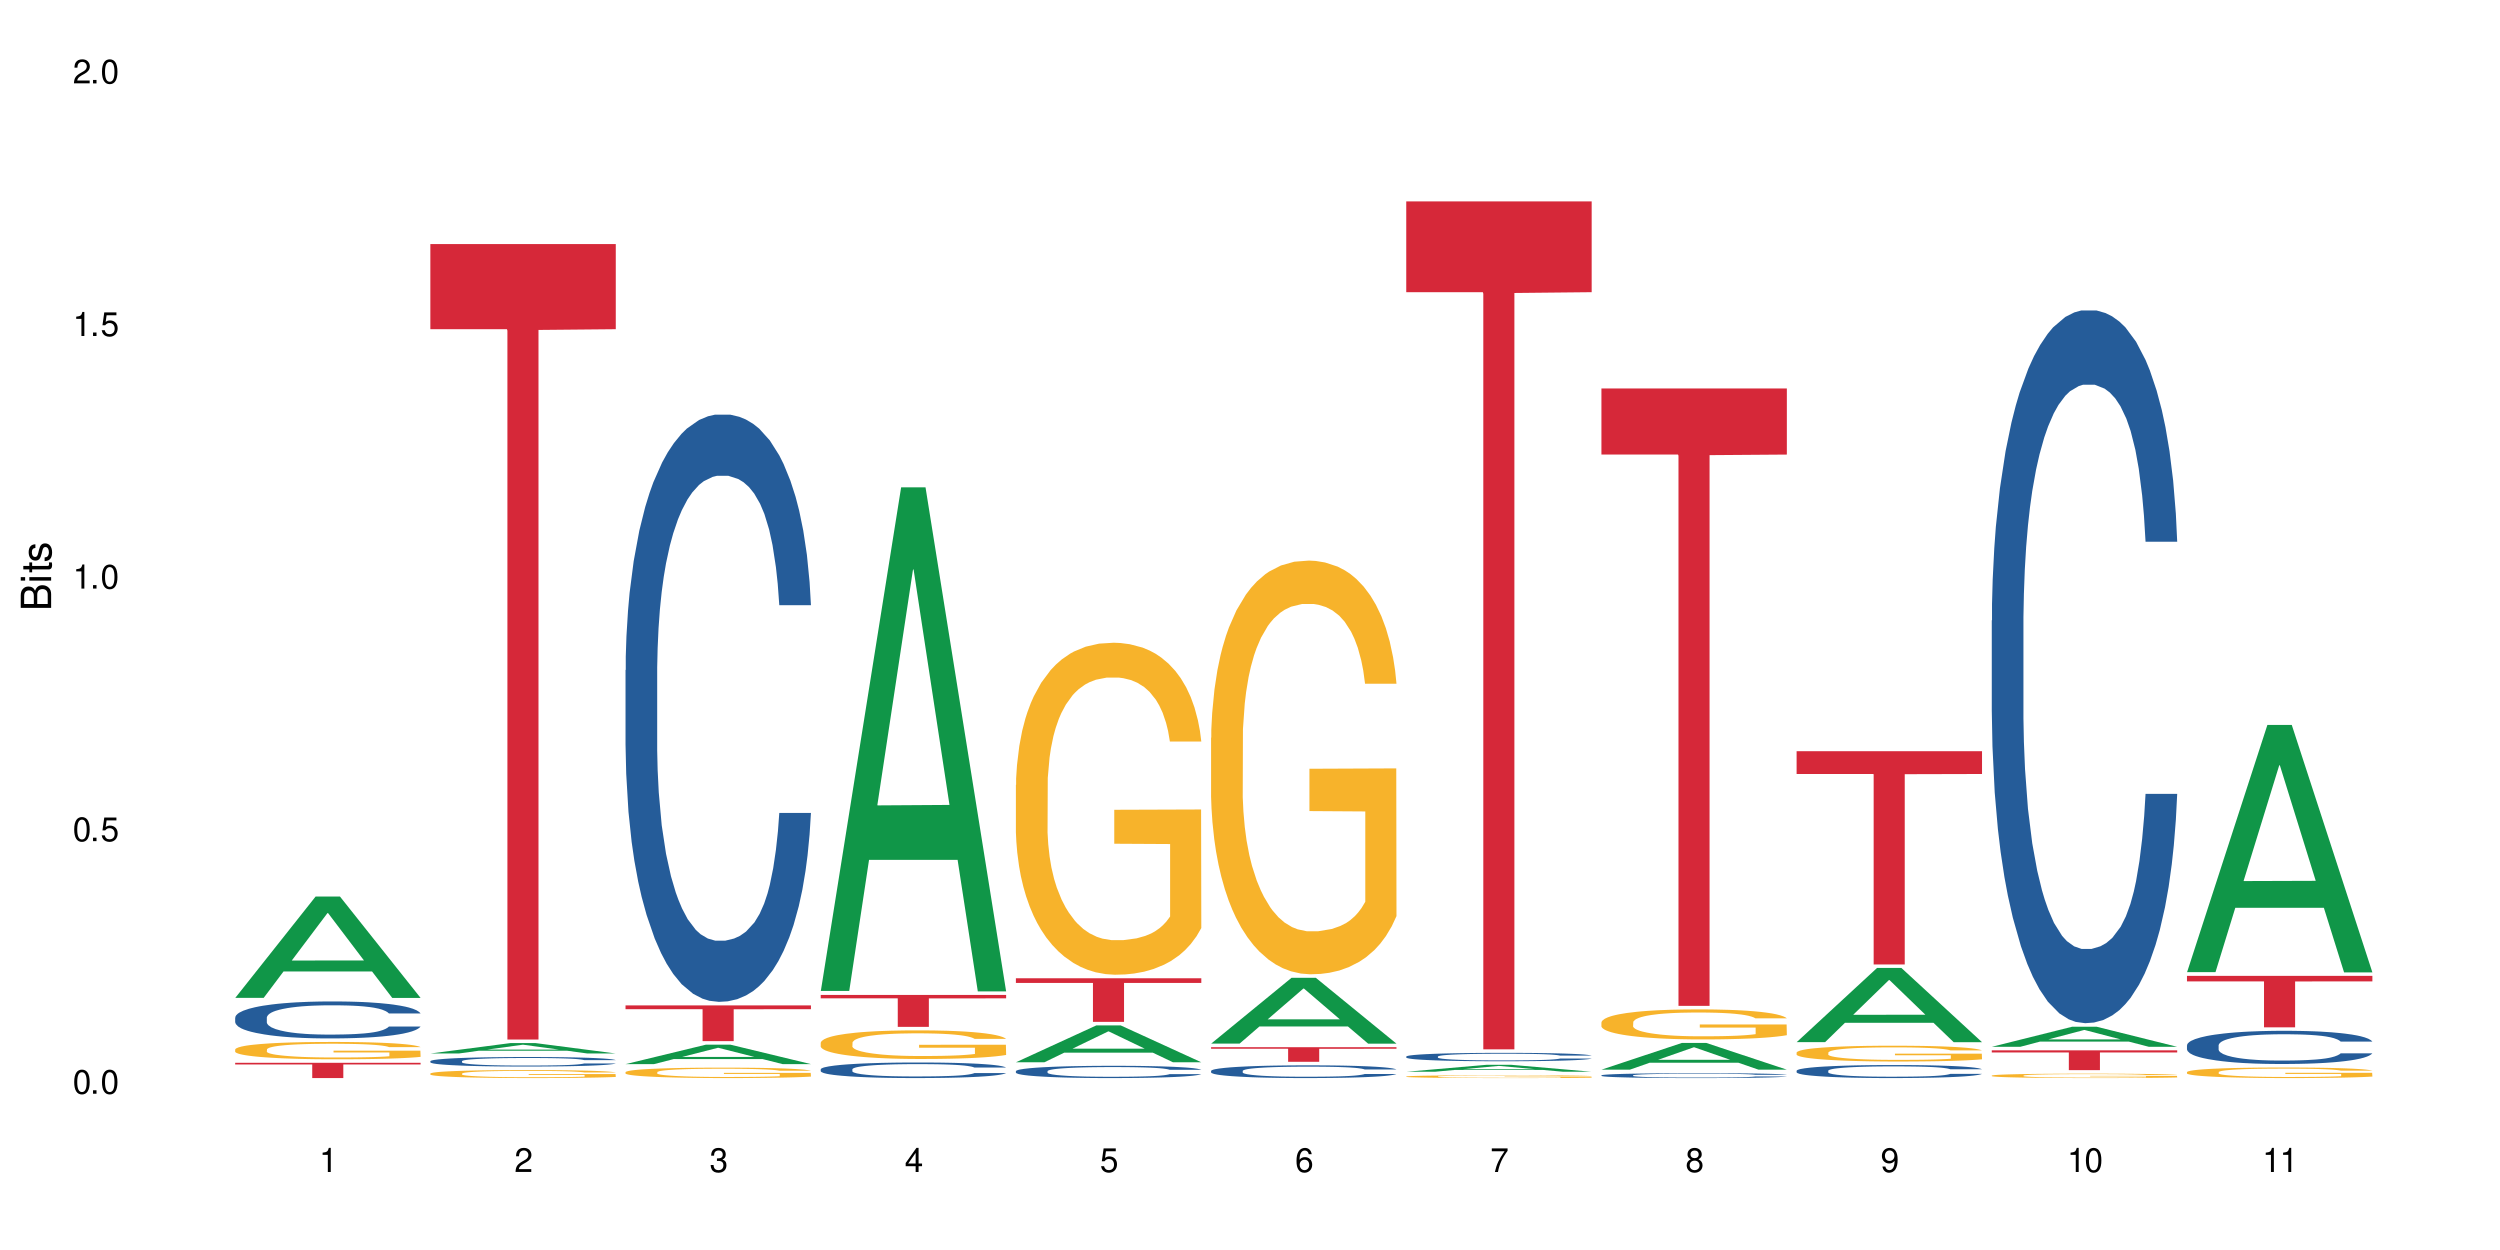 <?xml version="1.0" encoding="UTF-8"?>
<svg xmlns="http://www.w3.org/2000/svg" xmlns:xlink="http://www.w3.org/1999/xlink" width="720" height="360" viewBox="0 0 720 360">
<defs>
<g>
<g id="glyph-0-0">
</g>
<g id="glyph-0-1">
<path d="M 2.641 -6.938 C 2 -6.938 1.422 -6.656 1.078 -6.172 C 0.641 -5.562 0.406 -4.641 0.406 -3.359 C 0.406 -1.016 1.188 0.219 2.641 0.219 C 4.078 0.219 4.859 -1.016 4.859 -3.297 C 4.859 -4.641 4.656 -5.547 4.203 -6.172 C 3.844 -6.656 3.281 -6.938 2.641 -6.938 Z M 2.641 -6.188 C 3.547 -6.188 4 -5.25 4 -3.375 C 4 -1.406 3.562 -0.484 2.625 -0.484 C 1.734 -0.484 1.281 -1.438 1.281 -3.344 C 1.281 -5.25 1.734 -6.188 2.641 -6.188 Z M 2.641 -6.188 "/>
</g>
<g id="glyph-0-2">
<path d="M 1.828 -1 L 0.828 -1 L 0.828 0 L 1.828 0 Z M 1.828 -1 "/>
</g>
<g id="glyph-0-3">
<path d="M 4.562 -6.797 L 1.062 -6.797 L 0.547 -3.094 L 1.328 -3.094 C 1.719 -3.562 2.047 -3.734 2.578 -3.734 C 3.484 -3.734 4.062 -3.109 4.062 -2.094 C 4.062 -1.125 3.484 -0.531 2.578 -0.531 C 1.828 -0.531 1.375 -0.906 1.188 -1.672 L 0.328 -1.672 C 0.453 -1.109 0.547 -0.844 0.75 -0.594 C 1.125 -0.078 1.828 0.219 2.594 0.219 C 3.969 0.219 4.922 -0.781 4.922 -2.219 C 4.922 -3.562 4.031 -4.484 2.719 -4.484 C 2.25 -4.484 1.859 -4.359 1.469 -4.062 L 1.734 -5.969 L 4.562 -5.969 Z M 4.562 -6.797 "/>
</g>
<g id="glyph-0-4">
<path d="M 2.484 -4.938 L 2.484 0 L 3.328 0 L 3.328 -6.938 L 2.766 -6.938 C 2.469 -5.875 2.281 -5.734 0.984 -5.562 L 0.984 -4.938 Z M 2.484 -4.938 "/>
</g>
<g id="glyph-0-5">
<path d="M 4.859 -0.828 L 1.281 -0.828 C 1.359 -1.406 1.672 -1.781 2.5 -2.281 L 3.469 -2.828 C 4.406 -3.344 4.906 -4.062 4.906 -4.906 C 4.906 -5.484 4.672 -6.031 4.266 -6.406 C 3.859 -6.766 3.375 -6.938 2.719 -6.938 C 1.859 -6.938 1.219 -6.625 0.844 -6.031 C 0.609 -5.672 0.5 -5.234 0.484 -4.531 L 1.328 -4.531 C 1.359 -5.016 1.406 -5.281 1.531 -5.516 C 1.75 -5.938 2.188 -6.203 2.703 -6.203 C 3.469 -6.203 4.031 -5.641 4.031 -4.891 C 4.031 -4.344 3.719 -3.859 3.125 -3.516 L 2.234 -3 C 0.812 -2.172 0.406 -1.531 0.328 -0.016 L 4.859 -0.016 Z M 4.859 -0.828 "/>
</g>
<g id="glyph-0-6">
<path d="M 2.125 -3.188 L 2.578 -3.188 C 3.5 -3.188 3.984 -2.766 3.984 -1.922 C 3.984 -1.062 3.469 -0.531 2.594 -0.531 C 1.656 -0.531 1.203 -1 1.156 -2.016 L 0.312 -2.016 C 0.344 -1.453 0.438 -1.094 0.609 -0.781 C 0.953 -0.109 1.625 0.219 2.547 0.219 C 3.953 0.219 4.859 -0.625 4.859 -1.938 C 4.859 -2.828 4.516 -3.297 3.703 -3.594 C 4.344 -3.844 4.656 -4.328 4.656 -5.031 C 4.656 -6.219 3.875 -6.938 2.578 -6.938 C 1.203 -6.938 0.484 -6.172 0.453 -4.703 L 1.297 -4.703 C 1.312 -5.125 1.344 -5.359 1.453 -5.578 C 1.641 -5.969 2.062 -6.203 2.594 -6.203 C 3.344 -6.203 3.797 -5.75 3.797 -5 C 3.797 -4.516 3.609 -4.219 3.25 -4.047 C 3.016 -3.953 2.703 -3.922 2.125 -3.906 Z M 2.125 -3.188 "/>
</g>
<g id="glyph-0-7">
<path d="M 3.141 -1.672 L 3.141 0 L 3.984 0 L 3.984 -1.672 L 4.984 -1.672 L 4.984 -2.438 L 3.984 -2.438 L 3.984 -6.938 L 3.359 -6.938 L 0.266 -2.578 L 0.266 -1.672 Z M 3.141 -2.438 L 1 -2.438 L 3.141 -5.5 Z M 3.141 -2.438 "/>
</g>
<g id="glyph-0-8">
<path d="M 4.781 -5.125 C 4.609 -6.266 3.891 -6.938 2.844 -6.938 C 2.094 -6.938 1.422 -6.578 1.031 -5.953 C 0.594 -5.266 0.406 -4.422 0.406 -3.172 C 0.406 -2 0.578 -1.25 0.984 -0.641 C 1.359 -0.078 1.953 0.219 2.703 0.219 C 3.984 0.219 4.922 -0.75 4.922 -2.094 C 4.922 -3.375 4.062 -4.281 2.844 -4.281 C 2.172 -4.281 1.641 -4.031 1.281 -3.516 C 1.281 -5.234 1.828 -6.188 2.797 -6.188 C 3.391 -6.188 3.797 -5.797 3.938 -5.125 Z M 2.734 -3.531 C 3.547 -3.531 4.062 -2.953 4.062 -2.031 C 4.062 -1.156 3.484 -0.531 2.703 -0.531 C 1.922 -0.531 1.328 -1.188 1.328 -2.078 C 1.328 -2.938 1.906 -3.531 2.734 -3.531 Z M 2.734 -3.531 "/>
</g>
<g id="glyph-0-9">
<path d="M 4.984 -6.797 L 0.438 -6.797 L 0.438 -5.969 L 4.109 -5.969 C 2.5 -3.656 1.828 -2.234 1.328 0 L 2.219 0 C 2.594 -2.172 3.453 -4.047 4.984 -6.094 Z M 4.984 -6.797 "/>
</g>
<g id="glyph-0-10">
<path d="M 3.75 -3.656 C 4.469 -4.094 4.688 -4.438 4.688 -5.078 C 4.688 -6.172 3.844 -6.938 2.641 -6.938 C 1.438 -6.938 0.594 -6.172 0.594 -5.094 C 0.594 -4.438 0.812 -4.094 1.516 -3.656 C 0.734 -3.266 0.359 -2.703 0.359 -1.922 C 0.359 -0.656 1.281 0.219 2.641 0.219 C 3.984 0.219 4.922 -0.656 4.922 -1.922 C 4.922 -2.703 4.531 -3.266 3.75 -3.656 Z M 2.641 -6.188 C 3.359 -6.188 3.812 -5.75 3.812 -5.062 C 3.812 -4.406 3.344 -3.984 2.641 -3.984 C 1.922 -3.984 1.453 -4.406 1.453 -5.078 C 1.453 -5.75 1.922 -6.188 2.641 -6.188 Z M 2.641 -3.266 C 3.484 -3.266 4.062 -2.719 4.062 -1.906 C 4.062 -1.078 3.484 -0.531 2.625 -0.531 C 1.797 -0.531 1.219 -1.094 1.219 -1.906 C 1.219 -2.719 1.781 -3.266 2.641 -3.266 Z M 2.641 -3.266 "/>
</g>
<g id="glyph-0-11">
<path d="M 0.516 -1.578 C 0.672 -0.453 1.406 0.219 2.438 0.219 C 3.188 0.219 3.859 -0.141 4.266 -0.766 C 4.688 -1.453 4.891 -2.297 4.891 -3.547 C 4.891 -4.719 4.703 -5.453 4.312 -6.078 C 3.938 -6.641 3.344 -6.938 2.594 -6.938 C 1.297 -6.938 0.359 -5.969 0.359 -4.625 C 0.359 -3.344 1.234 -2.453 2.453 -2.453 C 3.094 -2.453 3.578 -2.672 4.016 -3.203 C 4 -1.484 3.469 -0.531 2.5 -0.531 C 1.906 -0.531 1.484 -0.906 1.359 -1.578 Z M 2.578 -6.203 C 3.375 -6.203 3.969 -5.531 3.969 -4.641 C 3.969 -3.797 3.391 -3.188 2.547 -3.188 C 1.734 -3.188 1.234 -3.766 1.234 -4.688 C 1.234 -5.562 1.797 -6.203 2.578 -6.203 Z M 2.578 -6.203 "/>
</g>
<g id="glyph-1-0">
</g>
<g id="glyph-1-1">
<path d="M 0 -0.953 L 0 -4.891 C 0 -5.719 -0.234 -6.344 -0.734 -6.797 C -1.188 -7.234 -1.812 -7.469 -2.5 -7.469 C -3.547 -7.469 -4.188 -7 -4.625 -5.875 C -4.984 -6.688 -5.625 -7.094 -6.531 -7.094 C -7.172 -7.094 -7.734 -6.859 -8.141 -6.391 C -8.562 -5.922 -8.75 -5.344 -8.75 -4.5 L -8.75 -0.953 Z M -4.984 -2.062 L -7.766 -2.062 L -7.766 -4.219 C -7.766 -4.844 -7.688 -5.203 -7.453 -5.5 C -7.219 -5.812 -6.859 -5.969 -6.375 -5.969 C -5.891 -5.969 -5.531 -5.812 -5.297 -5.5 C -5.062 -5.203 -4.984 -4.844 -4.984 -4.219 Z M -0.984 -2.062 L -4 -2.062 L -4 -4.781 C -4 -5.766 -3.438 -6.359 -2.484 -6.359 C -1.547 -6.359 -0.984 -5.766 -0.984 -4.781 Z M -0.984 -2.062 "/>
</g>
<g id="glyph-1-2">
<path d="M -6.281 -1.797 L -6.281 -0.797 L 0 -0.797 L 0 -1.797 Z M -8.75 -1.797 L -8.75 -0.797 L -7.484 -0.797 L -7.484 -1.797 Z M -8.75 -1.797 "/>
</g>
<g id="glyph-1-3">
<path d="M -6.281 -3.047 L -6.281 -2.016 L -8.016 -2.016 L -8.016 -1.016 L -6.281 -1.016 L -6.281 -0.172 L -5.469 -0.172 L -5.469 -1.016 L -0.719 -1.016 C -0.078 -1.016 0.281 -1.453 0.281 -2.234 C 0.281 -2.5 0.25 -2.719 0.188 -3.047 L -0.641 -3.047 C -0.609 -2.906 -0.594 -2.766 -0.594 -2.562 C -0.594 -2.141 -0.719 -2.016 -1.156 -2.016 L -5.469 -2.016 L -5.469 -3.047 Z M -6.281 -3.047 "/>
</g>
<g id="glyph-1-4">
<path d="M -4.531 -5.25 C -5.766 -5.25 -6.469 -4.422 -6.469 -2.969 C -6.469 -1.516 -5.719 -0.562 -4.547 -0.562 C -3.562 -0.562 -3.094 -1.062 -2.734 -2.562 L -2.516 -3.484 C -2.344 -4.188 -2.094 -4.469 -1.641 -4.469 C -1.047 -4.469 -0.641 -3.875 -0.641 -3 C -0.641 -2.453 -0.797 -2 -1.062 -1.75 C -1.25 -1.594 -1.422 -1.531 -1.875 -1.469 L -1.875 -0.406 C -0.422 -0.453 0.281 -1.266 0.281 -2.922 C 0.281 -4.5 -0.5 -5.516 -1.719 -5.516 C -2.656 -5.516 -3.172 -4.984 -3.469 -3.734 L -3.703 -2.766 C -3.891 -1.953 -4.156 -1.609 -4.594 -1.609 C -5.188 -1.609 -5.547 -2.125 -5.547 -2.938 C -5.547 -3.75 -5.203 -4.172 -4.531 -4.203 Z M -4.531 -5.25 "/>
</g>
</g>
</defs>
<rect x="-72" y="-36" width="864" height="432" fill="rgb(100%, 100%, 100%)" fill-opacity="1"/>
<path fill-rule="nonzero" fill="rgb(6.275%, 58.824%, 28.235%)" fill-opacity="1" d="M 67.73 287.383 L 67.789 287.355 L 90.895 258.203 L 97.91 258.203 L 121.133 287.41 L 112.973 287.41 L 107.152 279.785 L 81.652 279.785 L 75.945 287.383 L 67.73 287.383 L 84.105 276.633 L 104.816 276.605 L 94.488 262.977 L 94.375 262.949 L 94.262 263.031 L 84.047 276.605 L 84.105 276.633 Z M 67.73 287.383 "/>
<path fill-rule="nonzero" fill="rgb(14.51%, 36.078%, 60%)" fill-opacity="1" d="M 67.73 293.055 L 67.797 293.043 L 67.797 292.812 L 67.992 292.441 L 68.449 291.973 L 68.902 291.652 L 70.074 291.078 L 71.703 290.523 L 73.398 290.098 L 74.633 289.844 L 75.742 289.648 L 78.281 289.289 L 79.91 289.102 L 81.668 288.938 L 83.816 288.773 L 85.379 288.676 L 88.895 288.52 L 91.5 288.453 L 93.52 288.422 L 97.883 288.422 L 100.488 288.461 L 102.375 288.512 L 104.461 288.586 L 106.219 288.676 L 109.281 288.891 L 112.016 289.16 L 113.254 289.316 L 115.207 289.621 L 116.703 289.91 L 117.746 290.164 L 118.918 290.523 L 119.961 290.961 L 120.742 291.457 L 121.133 291.875 L 112.016 291.875 L 111.559 291.488 L 111.039 291.188 L 110.062 290.785 L 109.086 290.504 L 107.715 290.223 L 106.48 290.039 L 104.785 289.852 L 103.289 289.734 L 101.727 289.648 L 100.227 289.59 L 97.363 289.531 L 94.039 289.531 L 92.805 289.551 L 90.262 289.629 L 88.895 289.695 L 86.941 289.832 L 85.574 289.961 L 83.945 290.156 L 82.84 290.32 L 81.473 290.574 L 80.496 290.797 L 79.387 291.117 L 78.738 291.359 L 78.152 291.633 L 77.629 291.953 L 77.238 292.297 L 76.977 292.656 L 76.848 293.004 L 76.848 294.512 L 76.977 294.863 L 77.305 295.273 L 78.152 295.867 L 79.387 296.383 L 80.82 296.789 L 82.188 297.082 L 82.969 297.219 L 84.012 297.375 L 85.641 297.57 L 87.984 297.762 L 89.352 297.84 L 91.438 297.918 L 93.586 297.957 L 96.449 297.957 L 98.988 297.918 L 100.684 297.871 L 102.441 297.793 L 104.852 297.629 L 106.348 297.473 L 107.652 297.285 L 108.629 297.102 L 109.281 296.945 L 110.258 296.645 L 111.039 296.312 L 111.625 295.973 L 112.016 295.641 L 121.133 295.641 L 120.742 296.031 L 120.156 296.41 L 119.57 296.691 L 118.656 297.035 L 117.613 297.336 L 116.117 297.676 L 114.879 297.898 L 113.254 298.145 L 111.754 298.328 L 110.125 298.492 L 107.715 298.688 L 106.152 298.785 L 104.461 298.871 L 102.441 298.949 L 99.902 299.02 L 97.168 299.059 L 94.625 299.066 L 91.891 299.047 L 89.871 299.008 L 87.203 298.922 L 83.883 298.746 L 81.473 298.562 L 79.582 298.375 L 77.957 298.184 L 76.133 297.918 L 73.789 297.492 L 72.355 297.16 L 71.379 296.887 L 70.27 296.508 L 69.488 296.168 L 68.578 295.621 L 67.926 294.934 L 67.73 294.398 Z M 67.73 293.055 "/>
<path fill-rule="nonzero" fill="rgb(96.863%, 70.196%, 16.863%)" fill-opacity="1" d="M 67.73 302.223 L 67.797 302.219 L 67.797 302.125 L 68.055 301.922 L 68.707 301.637 L 69.555 301.406 L 70.465 301.223 L 71.051 301.125 L 72.027 300.988 L 72.875 300.891 L 75.023 300.684 L 77.762 300.492 L 79.258 300.41 L 80.949 300.332 L 83.359 300.246 L 84.469 300.215 L 87.855 300.141 L 91.695 300.094 L 95.93 300.082 L 97.883 300.086 L 100.555 300.105 L 104.199 300.156 L 106.285 300.199 L 107.91 300.246 L 109.605 300.305 L 111.688 300.395 L 113.645 300.504 L 115.207 300.617 L 116.77 300.754 L 118.07 300.898 L 119.18 301.059 L 120.156 301.25 L 120.742 301.41 L 121.133 301.57 L 112.078 301.57 L 111.559 301.41 L 110.973 301.285 L 109.996 301.137 L 109.02 301.027 L 108.043 300.938 L 106.219 300.82 L 104.656 300.746 L 102.703 300.684 L 100.812 300.645 L 98.664 300.617 L 97.363 300.605 L 93.91 300.605 L 90.785 300.637 L 88.961 300.676 L 87.66 300.711 L 85.836 300.781 L 84.727 300.836 L 84.078 300.871 L 82.125 301.012 L 80.82 301.141 L 80.105 301.227 L 79.191 301.363 L 78.543 301.488 L 77.824 301.668 L 77.434 301.805 L 76.914 302.117 L 76.848 302.938 L 77.043 303.109 L 77.434 303.297 L 77.957 303.461 L 78.738 303.637 L 79.52 303.77 L 80.887 303.945 L 82.059 304.066 L 82.969 304.141 L 84.727 304.266 L 85.445 304.309 L 87.137 304.391 L 88.895 304.453 L 91.047 304.508 L 92.672 304.535 L 95.277 304.559 L 98.598 304.559 L 102.508 304.531 L 104.98 304.492 L 106.676 304.457 L 107.781 304.426 L 109.148 304.375 L 110.125 304.328 L 111.039 304.281 L 112.145 304.203 L 112.145 303.109 L 96.059 303.105 L 96.059 302.594 L 121.066 302.59 L 121.133 304.375 L 119.766 304.5 L 118.07 304.617 L 116.441 304.707 L 114.75 304.785 L 112.34 304.871 L 110.387 304.926 L 107.391 304.992 L 104.656 305.031 L 101.789 305.059 L 99.25 305.074 L 96.254 305.078 L 93.586 305.07 L 90.719 305.043 L 88.441 305.004 L 86.355 304.961 L 84.273 304.898 L 81.668 304.805 L 79.973 304.727 L 78.215 304.629 L 76.457 304.516 L 74.895 304.395 L 73.852 304.297 L 72.812 304.188 L 71.703 304.051 L 70.66 303.895 L 69.879 303.754 L 69.164 303.594 L 68.645 303.445 L 68.121 303.238 L 67.859 303.074 L 67.73 302.934 Z M 67.73 302.223 "/>
<path fill-rule="nonzero" fill="rgb(83.922%, 15.686%, 22.353%)" fill-opacity="1" d="M 67.73 306.094 L 121.133 306.094 L 121.133 306.562 L 98.875 306.566 L 98.875 310.48 L 89.922 310.48 L 89.922 306.57 L 89.793 306.562 L 67.73 306.562 Z M 67.73 306.094 "/>
<path fill-rule="nonzero" fill="rgb(6.275%, 58.824%, 28.235%)" fill-opacity="1" d="M 123.941 303.402 L 124 303.398 L 147.105 300.395 L 154.125 300.395 L 177.344 303.406 L 169.184 303.406 L 163.367 302.617 L 137.863 302.617 L 132.156 303.402 L 123.941 303.402 L 140.316 302.293 L 161.027 302.289 L 150.699 300.887 L 150.586 300.883 L 150.473 300.891 L 140.258 302.289 L 140.316 302.293 Z M 123.941 303.402 "/>
<path fill-rule="nonzero" fill="rgb(14.51%, 36.078%, 60%)" fill-opacity="1" d="M 123.941 305.613 L 124.008 305.609 L 124.008 305.551 L 124.203 305.457 L 124.66 305.336 L 125.113 305.254 L 126.285 305.105 L 127.914 304.961 L 129.609 304.852 L 130.844 304.785 L 131.953 304.734 L 134.492 304.641 L 136.121 304.594 L 137.879 304.551 L 140.027 304.508 L 141.59 304.484 L 145.109 304.445 L 147.711 304.426 L 149.73 304.418 L 154.094 304.418 L 156.699 304.43 L 158.59 304.441 L 160.672 304.461 L 162.43 304.484 L 165.492 304.539 L 168.227 304.609 L 169.465 304.648 L 171.418 304.727 L 172.914 304.805 L 173.957 304.867 L 175.129 304.961 L 176.172 305.074 L 176.953 305.203 L 177.344 305.309 L 168.227 305.309 L 167.77 305.211 L 167.25 305.133 L 166.273 305.027 L 165.297 304.957 L 163.93 304.883 L 162.691 304.836 L 160.996 304.789 L 159.5 304.758 L 157.938 304.734 L 156.438 304.719 L 153.574 304.703 L 150.254 304.703 L 149.016 304.711 L 146.477 304.73 L 145.109 304.746 L 143.152 304.781 L 141.785 304.816 L 140.156 304.867 L 139.051 304.91 L 137.684 304.973 L 136.707 305.031 L 135.598 305.113 L 134.949 305.176 L 134.363 305.246 L 133.84 305.328 L 133.449 305.418 L 133.191 305.512 L 133.059 305.602 L 133.059 305.988 L 133.191 306.082 L 133.516 306.188 L 134.363 306.34 L 135.598 306.473 L 137.031 306.578 L 138.398 306.652 L 139.18 306.688 L 140.223 306.727 L 141.852 306.777 L 144.195 306.828 L 145.562 306.848 L 147.648 306.867 L 149.797 306.879 L 152.66 306.879 L 155.203 306.867 L 156.895 306.855 L 158.652 306.836 L 161.062 306.793 L 162.559 306.754 L 163.863 306.707 L 164.84 306.656 L 165.492 306.617 L 166.469 306.539 L 167.25 306.453 L 167.836 306.367 L 168.227 306.281 L 177.344 306.281 L 176.953 306.383 L 176.367 306.48 L 175.781 306.551 L 174.867 306.641 L 173.828 306.719 L 172.328 306.805 L 171.09 306.863 L 169.465 306.926 L 167.965 306.973 L 166.336 307.016 L 163.93 307.066 L 162.363 307.094 L 160.672 307.113 L 158.652 307.133 L 156.113 307.152 L 153.379 307.164 L 150.84 307.164 L 148.102 307.16 L 146.086 307.148 L 143.414 307.129 L 140.094 307.082 L 137.684 307.035 L 135.793 306.988 L 134.168 306.938 L 132.344 306.867 L 130 306.758 L 128.566 306.672 L 127.59 306.602 L 126.48 306.504 L 125.699 306.418 L 124.789 306.277 L 124.137 306.098 L 123.941 305.961 Z M 123.941 305.613 "/>
<path fill-rule="nonzero" fill="rgb(96.863%, 70.196%, 16.863%)" fill-opacity="1" d="M 123.941 309.164 L 124.008 309.164 L 124.008 309.121 L 124.27 309.027 L 124.918 308.895 L 125.766 308.789 L 126.676 308.703 L 127.266 308.66 L 128.242 308.598 L 129.086 308.551 L 131.234 308.457 L 133.973 308.367 L 135.469 308.332 L 137.164 308.293 L 139.57 308.254 L 140.68 308.238 L 144.066 308.207 L 147.906 308.184 L 152.141 308.18 L 154.094 308.18 L 156.766 308.188 L 160.41 308.211 L 162.496 308.234 L 164.125 308.254 L 165.816 308.281 L 167.902 308.324 L 169.855 308.375 L 171.418 308.426 L 172.98 308.488 L 174.281 308.555 L 175.391 308.629 L 176.367 308.719 L 176.953 308.789 L 177.344 308.863 L 168.293 308.863 L 167.77 308.789 L 167.184 308.734 L 166.207 308.664 L 165.23 308.613 L 164.254 308.574 L 162.43 308.52 L 160.867 308.484 L 158.914 308.457 L 157.023 308.438 L 154.875 308.426 L 153.574 308.422 L 150.121 308.422 L 146.996 308.434 L 145.172 308.453 L 143.871 308.469 L 142.047 308.5 L 140.941 308.527 L 140.289 308.543 L 138.336 308.609 L 137.031 308.668 L 136.316 308.707 L 135.402 308.77 L 134.754 308.828 L 134.035 308.91 L 133.645 308.973 L 133.125 309.117 L 133.059 309.496 L 133.254 309.574 L 133.645 309.66 L 134.168 309.738 L 134.949 309.816 L 135.73 309.879 L 137.098 309.961 L 138.27 310.016 L 139.18 310.051 L 140.941 310.109 L 141.656 310.125 L 143.348 310.164 L 145.109 310.195 L 147.258 310.219 L 148.883 310.23 L 151.488 310.242 L 154.812 310.242 L 158.719 310.23 L 161.191 310.215 L 162.887 310.195 L 163.992 310.18 L 165.359 310.16 L 166.336 310.137 L 167.25 310.113 L 168.355 310.078 L 168.355 309.574 L 152.27 309.574 L 152.27 309.34 L 177.277 309.336 L 177.344 310.16 L 175.977 310.215 L 174.281 310.27 L 172.656 310.312 L 170.961 310.348 L 168.551 310.387 L 166.598 310.414 L 163.602 310.441 L 160.867 310.461 L 158 310.473 L 155.461 310.48 L 152.465 310.48 L 149.797 310.477 L 146.93 310.465 L 144.652 310.449 L 142.566 310.426 L 140.484 310.398 L 137.879 310.355 L 136.188 310.32 L 134.426 310.277 L 132.668 310.223 L 131.105 310.168 L 130.062 310.121 L 129.023 310.07 L 127.914 310.008 L 126.871 309.938 L 126.09 309.871 L 125.375 309.797 L 124.855 309.73 L 124.332 309.633 L 124.074 309.559 L 123.941 309.492 Z M 123.941 309.164 "/>
<path fill-rule="nonzero" fill="rgb(83.922%, 15.686%, 22.353%)" fill-opacity="1" d="M 123.941 70.285 L 177.344 70.285 L 177.344 94.809 L 155.086 95.023 L 155.086 299.379 L 146.133 299.379 L 146.133 95.238 L 146.004 94.809 L 123.941 94.809 Z M 123.941 70.285 "/>
<path fill-rule="nonzero" fill="rgb(6.275%, 58.824%, 28.235%)" fill-opacity="1" d="M 180.152 306.461 L 180.211 306.457 L 203.316 300.859 L 210.336 300.859 L 233.555 306.465 L 225.395 306.465 L 219.578 305.004 L 194.074 305.004 L 188.371 306.461 L 180.152 306.461 L 196.527 304.398 L 217.238 304.391 L 206.91 301.773 L 206.797 301.77 L 206.684 301.785 L 196.473 304.391 L 196.527 304.398 Z M 180.152 306.461 "/>
<path fill-rule="nonzero" fill="rgb(14.51%, 36.078%, 60%)" fill-opacity="1" d="M 180.152 193 L 180.219 192.848 L 180.219 189.137 L 180.414 183.262 L 180.871 175.844 L 181.324 170.742 L 182.5 161.621 L 184.125 152.809 L 185.82 146.008 L 187.059 141.988 L 188.164 138.895 L 190.703 133.176 L 192.332 130.238 L 194.09 127.609 L 196.238 124.98 L 197.801 123.438 L 201.32 120.965 L 203.922 119.879 L 205.941 119.418 L 210.305 119.418 L 212.91 120.035 L 214.801 120.809 L 216.883 122.047 L 218.641 123.438 L 221.703 126.836 L 224.438 131.164 L 225.676 133.641 L 227.629 138.43 L 229.125 143.07 L 230.168 147.09 L 231.34 152.809 L 232.383 159.766 L 233.164 167.648 L 233.555 174.297 L 224.438 174.297 L 223.98 168.113 L 223.461 163.32 L 222.484 156.98 L 221.508 152.5 L 220.141 148.016 L 218.902 145.078 L 217.207 142.141 L 215.711 140.285 L 214.148 138.895 L 212.648 137.969 L 209.785 137.039 L 206.465 137.039 L 205.227 137.348 L 202.688 138.586 L 201.32 139.668 L 199.363 141.832 L 197.996 143.844 L 196.371 146.934 L 195.262 149.562 L 193.895 153.582 L 192.918 157.137 L 191.812 162.238 L 191.16 166.102 L 190.574 170.43 L 190.051 175.531 L 189.66 180.945 L 189.402 186.664 L 189.27 192.227 L 189.27 216.191 L 189.402 221.754 L 189.727 228.246 L 190.574 237.676 L 191.812 245.871 L 193.242 252.363 L 194.609 257 L 195.395 259.164 L 196.434 261.641 L 198.062 264.73 L 200.406 267.824 L 201.773 269.059 L 203.859 270.297 L 206.008 270.914 L 208.875 270.914 L 211.414 270.297 L 213.105 269.523 L 214.863 268.285 L 217.273 265.66 L 218.773 263.184 L 220.074 260.246 L 221.051 257.309 L 221.703 254.836 L 222.68 250.043 L 223.461 244.789 L 224.047 239.379 L 224.438 234.121 L 233.555 234.121 L 233.164 240.305 L 232.578 246.336 L 231.992 250.816 L 231.082 256.227 L 230.039 261.02 L 228.539 266.43 L 227.305 269.988 L 225.676 273.852 L 224.176 276.789 L 222.551 279.418 L 220.141 282.508 L 218.578 284.055 L 216.883 285.445 L 214.863 286.684 L 212.324 287.766 L 209.59 288.383 L 207.051 288.539 L 204.316 288.227 L 202.297 287.609 L 199.625 286.219 L 196.305 283.438 L 193.895 280.5 L 192.008 277.562 L 190.379 274.469 L 188.555 270.297 L 186.211 263.492 L 184.777 258.238 L 183.801 253.91 L 182.695 247.879 L 181.914 242.469 L 181 233.812 L 180.348 222.836 L 180.152 214.336 Z M 180.152 193 "/>
<path fill-rule="nonzero" fill="rgb(96.863%, 70.196%, 16.863%)" fill-opacity="1" d="M 180.152 308.766 L 180.219 308.762 L 180.219 308.707 L 180.48 308.586 L 181.129 308.414 L 181.977 308.277 L 182.891 308.168 L 183.477 308.109 L 184.453 308.027 L 185.297 307.965 L 187.449 307.844 L 190.184 307.727 L 191.68 307.68 L 193.375 307.633 L 195.785 307.578 L 196.891 307.559 L 200.277 307.516 L 204.121 307.488 L 208.352 307.48 L 210.305 307.484 L 212.977 307.496 L 216.621 307.523 L 218.707 307.551 L 220.336 307.578 L 222.027 307.613 L 224.113 307.668 L 226.066 307.734 L 227.629 307.801 L 229.191 307.883 L 230.492 307.973 L 231.602 308.066 L 232.578 308.184 L 233.164 308.277 L 233.555 308.375 L 224.504 308.375 L 223.98 308.277 L 223.395 308.203 L 222.418 308.113 L 221.441 308.047 L 220.465 307.996 L 218.641 307.926 L 217.078 307.883 L 215.125 307.844 L 213.238 307.816 L 211.086 307.801 L 209.785 307.797 L 206.332 307.797 L 203.207 307.816 L 201.383 307.836 L 200.082 307.859 L 198.258 307.898 L 197.152 307.934 L 196.5 307.953 L 194.547 308.039 L 193.242 308.117 L 192.527 308.168 L 191.617 308.25 L 190.965 308.324 L 190.246 308.434 L 189.855 308.516 L 189.336 308.703 L 189.27 309.195 L 189.465 309.301 L 189.855 309.414 L 190.379 309.512 L 191.16 309.617 L 191.941 309.695 L 193.309 309.801 L 194.48 309.875 L 195.395 309.922 L 197.152 309.996 L 197.867 310.02 L 199.562 310.07 L 201.32 310.105 L 203.469 310.141 L 205.098 310.156 L 207.699 310.168 L 211.023 310.168 L 214.93 310.152 L 217.402 310.133 L 219.098 310.109 L 220.203 310.09 L 221.57 310.059 L 222.551 310.031 L 223.461 310.004 L 224.566 309.957 L 224.566 309.301 L 208.484 309.297 L 208.484 308.992 L 233.488 308.988 L 233.555 310.059 L 232.188 310.133 L 230.492 310.207 L 228.867 310.262 L 227.172 310.309 L 224.762 310.359 L 222.809 310.391 L 219.812 310.43 L 217.078 310.453 L 214.215 310.473 L 211.672 310.48 L 208.68 310.48 L 206.008 310.477 L 203.141 310.461 L 200.863 310.438 L 198.777 310.41 L 196.695 310.375 L 194.09 310.316 L 192.398 310.27 L 190.641 310.215 L 188.879 310.145 L 187.316 310.07 L 186.277 310.012 L 185.234 309.949 L 184.125 309.867 L 183.086 309.773 L 182.305 309.688 L 181.586 309.59 L 181.066 309.5 L 180.543 309.379 L 180.285 309.277 L 180.152 309.195 Z M 180.152 308.766 "/>
<path fill-rule="nonzero" fill="rgb(83.922%, 15.686%, 22.353%)" fill-opacity="1" d="M 180.152 289.551 L 233.555 289.551 L 233.555 290.652 L 211.301 290.664 L 211.301 299.844 L 202.344 299.844 L 202.344 290.672 L 202.215 290.652 L 180.152 290.652 Z M 180.152 289.551 "/>
<path fill-rule="nonzero" fill="rgb(6.275%, 58.824%, 28.235%)" fill-opacity="1" d="M 236.367 285.395 L 236.422 285.258 L 259.527 140.344 L 266.547 140.344 L 289.766 285.531 L 281.609 285.531 L 275.789 247.633 L 250.285 247.633 L 244.582 285.395 L 236.367 285.395 L 252.738 231.953 L 273.449 231.816 L 263.121 164.062 L 263.008 163.93 L 262.895 164.336 L 252.684 231.816 L 252.738 231.953 Z M 236.367 285.395 "/>
<path fill-rule="nonzero" fill="rgb(14.51%, 36.078%, 60%)" fill-opacity="1" d="M 236.367 307.953 L 236.43 307.949 L 236.43 307.852 L 236.625 307.695 L 237.082 307.496 L 237.539 307.363 L 238.711 307.121 L 240.34 306.887 L 242.031 306.707 L 243.27 306.602 L 244.375 306.52 L 246.914 306.367 L 248.543 306.289 L 250.301 306.219 L 252.449 306.152 L 254.016 306.109 L 257.531 306.043 L 260.137 306.016 L 262.152 306.004 L 266.516 306.004 L 269.121 306.02 L 271.012 306.039 L 273.094 306.074 L 274.852 306.109 L 277.914 306.199 L 280.648 306.316 L 281.887 306.379 L 283.84 306.508 L 285.34 306.629 L 286.379 306.738 L 287.551 306.887 L 288.594 307.07 L 289.375 307.281 L 289.766 307.457 L 280.648 307.457 L 280.191 307.293 L 279.672 307.168 L 278.695 307 L 277.719 306.879 L 276.352 306.762 L 275.113 306.684 L 273.422 306.605 L 271.922 306.555 L 270.359 306.52 L 268.863 306.496 L 265.996 306.469 L 262.676 306.469 L 261.438 306.477 L 258.898 306.512 L 257.531 306.539 L 255.578 306.598 L 254.211 306.652 L 252.582 306.73 L 251.473 306.801 L 250.105 306.91 L 249.129 307.004 L 248.023 307.137 L 247.371 307.238 L 246.785 307.355 L 246.266 307.488 L 245.875 307.633 L 245.613 307.785 L 245.484 307.934 L 245.484 308.566 L 245.613 308.715 L 245.938 308.887 L 246.785 309.137 L 248.023 309.352 L 249.457 309.523 L 250.824 309.648 L 251.605 309.703 L 252.645 309.77 L 254.273 309.852 L 256.617 309.934 L 257.984 309.965 L 260.07 310 L 262.219 310.016 L 265.086 310.016 L 267.625 310 L 269.316 309.98 L 271.074 309.945 L 273.484 309.875 L 274.984 309.812 L 276.285 309.734 L 277.262 309.656 L 277.914 309.59 L 278.891 309.465 L 279.672 309.324 L 280.258 309.18 L 280.648 309.043 L 289.766 309.043 L 289.375 309.203 L 288.789 309.363 L 288.203 309.484 L 287.293 309.625 L 286.25 309.754 L 284.75 309.898 L 283.516 309.992 L 281.887 310.094 L 280.387 310.172 L 278.762 310.242 L 276.352 310.324 L 274.789 310.363 L 273.094 310.402 L 271.074 310.434 L 268.535 310.461 L 265.801 310.477 L 263.262 310.48 L 260.527 310.473 L 258.508 310.457 L 255.836 310.422 L 252.516 310.348 L 250.105 310.27 L 248.219 310.191 L 246.59 310.109 L 244.766 310 L 242.422 309.82 L 240.988 309.68 L 240.012 309.566 L 238.906 309.406 L 238.125 309.262 L 237.211 309.031 L 236.562 308.742 L 236.367 308.516 Z M 236.367 307.953 "/>
<path fill-rule="nonzero" fill="rgb(96.863%, 70.196%, 16.863%)" fill-opacity="1" d="M 236.367 300.277 L 236.43 300.27 L 236.43 300.117 L 236.691 299.777 L 237.344 299.312 L 238.188 298.93 L 239.102 298.629 L 239.688 298.469 L 240.664 298.242 L 241.512 298.078 L 243.66 297.738 L 246.395 297.422 L 247.891 297.285 L 249.586 297.16 L 251.996 297.016 L 253.102 296.961 L 256.488 296.844 L 260.332 296.766 L 264.562 296.746 L 266.516 296.754 L 269.188 296.781 L 272.836 296.863 L 274.918 296.941 L 276.547 297.016 L 278.238 297.113 L 280.324 297.266 L 282.277 297.445 L 283.84 297.625 L 285.402 297.852 L 286.707 298.094 L 287.812 298.355 L 288.789 298.672 L 289.375 298.938 L 289.766 299.199 L 280.715 299.199 L 280.191 298.938 L 279.605 298.73 L 278.629 298.484 L 277.652 298.305 L 276.676 298.16 L 274.852 297.965 L 273.289 297.844 L 271.336 297.738 L 269.449 297.672 L 267.301 297.625 L 265.996 297.609 L 262.543 297.609 L 259.418 297.664 L 257.594 297.723 L 256.293 297.785 L 254.469 297.898 L 253.363 297.988 L 252.711 298.047 L 250.758 298.281 L 249.457 298.492 L 248.738 298.633 L 247.828 298.859 L 247.176 299.062 L 246.461 299.363 L 246.07 299.59 L 245.547 300.102 L 245.484 301.457 L 245.68 301.746 L 246.07 302.055 L 246.59 302.324 L 247.371 302.609 L 248.152 302.828 L 249.52 303.121 L 250.691 303.316 L 251.605 303.445 L 253.363 303.648 L 254.078 303.719 L 255.773 303.852 L 257.531 303.957 L 259.68 304.047 L 261.309 304.094 L 263.914 304.133 L 267.234 304.133 L 271.141 304.086 L 273.617 304.027 L 275.309 303.965 L 276.418 303.914 L 277.785 303.828 L 278.762 303.754 L 279.672 303.672 L 280.781 303.543 L 280.781 301.746 L 264.695 301.738 L 264.695 300.895 L 289.699 300.887 L 289.766 303.828 L 288.398 304.035 L 286.707 304.23 L 285.078 304.379 L 283.383 304.508 L 280.977 304.652 L 279.02 304.742 L 276.023 304.848 L 273.289 304.914 L 270.426 304.961 L 267.887 304.98 L 264.891 304.988 L 262.219 304.977 L 259.355 304.93 L 257.074 304.871 L 254.992 304.793 L 252.906 304.695 L 250.301 304.539 L 248.609 304.41 L 246.852 304.25 L 245.094 304.062 L 243.527 303.859 L 242.488 303.703 L 241.445 303.52 L 240.34 303.297 L 239.297 303.039 L 238.516 302.805 L 237.797 302.543 L 237.277 302.293 L 236.758 301.957 L 236.496 301.684 L 236.367 301.449 Z M 236.367 300.277 "/>
<path fill-rule="nonzero" fill="rgb(83.922%, 15.686%, 22.353%)" fill-opacity="1" d="M 236.367 286.543 L 289.766 286.543 L 289.766 287.527 L 267.512 287.535 L 267.512 295.73 L 258.555 295.73 L 258.555 287.543 L 258.426 287.527 L 236.367 287.527 Z M 236.367 286.543 "/>
<path fill-rule="nonzero" fill="rgb(6.275%, 58.824%, 28.235%)" fill-opacity="1" d="M 292.578 305.93 L 292.633 305.918 L 315.738 295.316 L 322.758 295.316 L 345.977 305.938 L 337.82 305.938 L 332 303.168 L 306.496 303.168 L 300.793 305.93 L 292.578 305.93 L 308.949 302.02 L 329.66 302.012 L 319.336 297.055 L 319.219 297.043 L 319.105 297.074 L 308.895 302.012 L 308.949 302.02 Z M 292.578 305.93 "/>
<path fill-rule="nonzero" fill="rgb(14.51%, 36.078%, 60%)" fill-opacity="1" d="M 292.578 308.488 L 292.641 308.484 L 292.641 308.406 L 292.836 308.285 L 293.293 308.129 L 293.75 308.023 L 294.922 307.832 L 296.551 307.648 L 298.242 307.508 L 299.48 307.426 L 300.586 307.359 L 303.125 307.242 L 304.754 307.18 L 306.512 307.125 L 308.664 307.07 L 310.227 307.039 L 313.742 306.984 L 316.348 306.965 L 318.367 306.953 L 322.73 306.953 L 325.332 306.965 L 327.223 306.98 L 329.305 307.008 L 331.066 307.039 L 334.125 307.109 L 336.859 307.199 L 338.098 307.25 L 340.051 307.352 L 341.551 307.445 L 342.59 307.531 L 343.762 307.648 L 344.805 307.797 L 345.586 307.961 L 345.977 308.098 L 336.859 308.098 L 336.406 307.969 L 335.883 307.871 L 334.906 307.738 L 333.93 307.645 L 332.562 307.551 L 331.324 307.488 L 329.633 307.426 L 328.133 307.391 L 326.57 307.359 L 325.074 307.34 L 322.207 307.32 L 318.887 307.32 L 317.648 307.328 L 315.109 307.352 L 313.742 307.375 L 311.789 307.422 L 310.422 307.465 L 308.793 307.527 L 307.684 307.582 L 306.316 307.668 L 305.34 307.742 L 304.234 307.848 L 303.582 307.926 L 302.996 308.02 L 302.477 308.125 L 302.086 308.238 L 301.824 308.355 L 301.695 308.473 L 301.695 308.973 L 301.824 309.09 L 302.148 309.223 L 302.996 309.422 L 304.234 309.594 L 305.668 309.727 L 307.035 309.824 L 307.816 309.871 L 308.859 309.922 L 310.484 309.984 L 312.832 310.051 L 314.199 310.074 L 316.281 310.102 L 318.43 310.113 L 321.297 310.113 L 323.836 310.102 L 325.527 310.086 L 327.289 310.059 L 329.695 310.004 L 331.195 309.953 L 332.496 309.891 L 333.473 309.832 L 334.125 309.777 L 335.102 309.68 L 335.883 309.57 L 336.469 309.457 L 336.859 309.348 L 345.977 309.348 L 345.586 309.477 L 345 309.602 L 344.414 309.695 L 343.504 309.809 L 342.461 309.906 L 340.965 310.02 L 339.727 310.094 L 338.098 310.176 L 336.602 310.238 L 334.973 310.293 L 332.562 310.355 L 331 310.391 L 329.305 310.418 L 327.289 310.445 L 324.746 310.465 L 322.012 310.48 L 319.473 310.48 L 316.738 310.477 L 314.719 310.465 L 312.047 310.434 L 308.727 310.375 L 306.316 310.316 L 304.43 310.254 L 302.801 310.188 L 300.977 310.102 L 298.633 309.961 L 297.199 309.852 L 296.223 309.762 L 295.117 309.633 L 294.336 309.52 L 293.422 309.34 L 292.773 309.113 L 292.578 308.934 Z M 292.578 308.488 "/>
<path fill-rule="nonzero" fill="rgb(96.863%, 70.196%, 16.863%)" fill-opacity="1" d="M 292.578 226.059 L 292.641 225.969 L 292.641 224.223 L 292.902 220.293 L 293.555 214.879 L 294.398 210.426 L 295.312 206.934 L 295.898 205.102 L 296.875 202.48 L 297.723 200.559 L 299.871 196.629 L 302.605 192.961 L 304.105 191.391 L 305.797 189.906 L 308.207 188.246 L 309.312 187.637 L 312.699 186.238 L 316.543 185.367 L 320.773 185.105 L 322.73 185.191 L 325.398 185.539 L 329.047 186.5 L 331.129 187.375 L 332.758 188.246 L 334.449 189.383 L 336.535 191.129 L 338.488 193.223 L 340.051 195.32 L 341.613 197.941 L 342.918 200.734 L 344.023 203.789 L 345 207.457 L 345.586 210.516 L 345.977 213.57 L 336.926 213.57 L 336.406 210.516 L 335.82 208.156 L 334.84 205.273 L 333.863 203.18 L 332.887 201.52 L 331.066 199.25 L 329.5 197.852 L 327.547 196.629 L 325.66 195.844 L 323.512 195.32 L 322.207 195.145 L 318.758 195.145 L 315.629 195.758 L 313.809 196.457 L 312.504 197.152 L 310.68 198.465 L 309.574 199.512 L 308.922 200.211 L 306.969 202.918 L 305.668 205.363 L 304.949 207.02 L 304.039 209.641 L 303.387 212 L 302.672 215.492 L 302.281 218.109 L 301.758 224.051 L 301.695 239.766 L 301.891 243.086 L 302.281 246.664 L 302.801 249.809 L 303.582 253.129 L 304.363 255.66 L 305.73 259.066 L 306.902 261.336 L 307.816 262.82 L 309.574 265.18 L 310.289 265.965 L 311.984 267.535 L 313.742 268.758 L 315.891 269.805 L 317.52 270.328 L 320.125 270.766 L 323.445 270.766 L 327.352 270.242 L 329.828 269.543 L 331.52 268.844 L 332.629 268.234 L 333.996 267.273 L 334.973 266.398 L 335.883 265.441 L 336.992 263.957 L 336.992 243.086 L 320.906 242.996 L 320.906 233.219 L 345.914 233.129 L 345.977 267.273 L 344.609 269.633 L 342.918 271.902 L 341.289 273.648 L 339.598 275.133 L 337.188 276.793 L 335.234 277.84 L 332.238 279.062 L 329.5 279.848 L 326.637 280.371 L 324.098 280.633 L 321.102 280.723 L 318.43 280.547 L 315.566 280.023 L 313.285 279.324 L 311.203 278.449 L 309.117 277.316 L 306.512 275.48 L 304.82 273.996 L 303.062 272.164 L 301.305 269.98 L 299.742 267.621 L 298.699 265.789 L 297.656 263.691 L 296.551 261.074 L 295.508 258.105 L 294.727 255.398 L 294.008 252.34 L 293.488 249.461 L 292.969 245.531 L 292.707 242.387 L 292.578 239.68 Z M 292.578 226.059 "/>
<path fill-rule="nonzero" fill="rgb(83.922%, 15.686%, 22.353%)" fill-opacity="1" d="M 292.578 281.734 L 345.977 281.734 L 345.977 283.082 L 323.723 283.094 L 323.723 294.305 L 314.77 294.305 L 314.77 283.105 L 314.637 283.082 L 292.578 283.082 Z M 292.578 281.734 "/>
<path fill-rule="nonzero" fill="rgb(6.275%, 58.824%, 28.235%)" fill-opacity="1" d="M 348.789 300.559 L 348.844 300.539 L 371.953 281.613 L 378.969 281.613 L 402.188 300.578 L 394.031 300.578 L 388.211 295.625 L 362.711 295.625 L 357.004 300.559 L 348.789 300.559 L 365.164 293.578 L 385.871 293.562 L 375.547 284.711 L 375.434 284.695 L 375.316 284.746 L 365.105 293.562 L 365.164 293.578 Z M 348.789 300.559 "/>
<path fill-rule="nonzero" fill="rgb(14.51%, 36.078%, 60%)" fill-opacity="1" d="M 348.789 308.414 L 348.852 308.41 L 348.852 308.328 L 349.051 308.203 L 349.504 308.039 L 349.961 307.93 L 351.133 307.734 L 352.762 307.543 L 354.453 307.395 L 355.691 307.309 L 356.797 307.242 L 359.34 307.117 L 360.965 307.055 L 362.727 306.996 L 364.875 306.938 L 366.438 306.906 L 369.953 306.852 L 372.559 306.828 L 374.578 306.82 L 378.941 306.82 L 381.547 306.832 L 383.434 306.848 L 385.52 306.875 L 387.277 306.906 L 390.336 306.98 L 393.07 307.074 L 394.309 307.125 L 396.262 307.23 L 397.762 307.332 L 398.805 307.418 L 399.977 307.543 L 401.016 307.691 L 401.797 307.863 L 402.188 308.008 L 393.07 308.008 L 392.617 307.875 L 392.094 307.77 L 391.117 307.633 L 390.141 307.535 L 388.773 307.438 L 387.535 307.375 L 385.844 307.312 L 384.344 307.27 L 382.781 307.242 L 381.285 307.219 L 378.418 307.199 L 375.098 307.199 L 373.859 307.207 L 371.32 307.234 L 369.953 307.258 L 368 307.305 L 366.633 307.348 L 365.004 307.414 L 363.898 307.473 L 362.531 307.559 L 361.551 307.637 L 360.445 307.746 L 359.793 307.828 L 359.207 307.922 L 358.688 308.035 L 358.297 308.152 L 358.035 308.273 L 357.906 308.395 L 357.906 308.914 L 358.035 309.035 L 358.363 309.176 L 359.207 309.379 L 360.445 309.559 L 361.879 309.699 L 363.246 309.801 L 364.027 309.848 L 365.07 309.898 L 366.695 309.965 L 369.043 310.035 L 370.41 310.059 L 372.492 310.086 L 374.641 310.102 L 377.508 310.102 L 380.047 310.086 L 381.742 310.07 L 383.5 310.043 L 385.91 309.988 L 387.406 309.934 L 388.707 309.871 L 389.688 309.805 L 390.336 309.754 L 391.312 309.648 L 392.094 309.535 L 392.68 309.418 L 393.07 309.305 L 402.188 309.305 L 401.797 309.438 L 401.211 309.566 L 400.625 309.664 L 399.715 309.781 L 398.672 309.887 L 397.176 310.004 L 395.938 310.082 L 394.309 310.164 L 392.812 310.227 L 391.184 310.285 L 388.773 310.352 L 387.211 310.387 L 385.52 310.414 L 383.5 310.441 L 380.961 310.465 L 378.223 310.48 L 375.684 310.48 L 372.949 310.477 L 370.93 310.461 L 368.262 310.434 L 364.938 310.371 L 362.531 310.309 L 360.641 310.246 L 359.012 310.176 L 357.188 310.086 L 354.844 309.941 L 353.41 309.824 L 352.434 309.73 L 351.328 309.602 L 350.547 309.484 L 349.637 309.297 L 348.984 309.059 L 348.789 308.875 Z M 348.789 308.414 "/>
<path fill-rule="nonzero" fill="rgb(96.863%, 70.196%, 16.863%)" fill-opacity="1" d="M 348.789 212.48 L 348.852 212.371 L 348.852 210.195 L 349.113 205.301 L 349.766 198.551 L 350.613 193.004 L 351.523 188.648 L 352.109 186.367 L 353.086 183.102 L 353.934 180.707 L 356.082 175.809 L 358.816 171.238 L 360.316 169.281 L 362.008 167.43 L 364.418 165.363 L 365.523 164.602 L 368.91 162.859 L 372.754 161.773 L 376.988 161.445 L 378.941 161.555 L 381.609 161.992 L 385.258 163.188 L 387.34 164.277 L 388.969 165.363 L 390.664 166.777 L 392.746 168.953 L 394.699 171.566 L 396.262 174.18 L 397.824 177.441 L 399.129 180.926 L 400.234 184.734 L 401.211 189.305 L 401.797 193.113 L 402.188 196.922 L 393.137 196.922 L 392.617 193.113 L 392.031 190.172 L 391.055 186.582 L 390.078 183.973 L 389.098 181.902 L 387.277 179.074 L 385.715 177.332 L 383.758 175.809 L 381.871 174.832 L 379.723 174.18 L 378.418 173.961 L 374.969 173.961 L 371.844 174.723 L 370.02 175.594 L 368.715 176.465 L 366.891 178.094 L 365.785 179.402 L 365.133 180.273 L 363.18 183.645 L 361.879 186.691 L 361.16 188.758 L 360.25 192.023 L 359.598 194.961 L 358.883 199.312 L 358.492 202.578 L 357.969 209.977 L 357.906 229.566 L 358.102 233.699 L 358.492 238.16 L 359.012 242.078 L 359.793 246.215 L 360.574 249.367 L 361.941 253.613 L 363.117 256.441 L 364.027 258.293 L 365.785 261.23 L 366.5 262.211 L 368.195 264.168 L 369.953 265.691 L 372.102 266.996 L 373.73 267.648 L 376.336 268.195 L 379.656 268.195 L 383.562 267.543 L 386.039 266.672 L 387.73 265.801 L 388.84 265.039 L 390.207 263.84 L 391.184 262.754 L 392.094 261.555 L 393.203 259.707 L 393.203 233.699 L 377.117 233.59 L 377.117 221.402 L 402.125 221.293 L 402.188 263.84 L 400.82 266.781 L 399.129 269.609 L 397.5 271.785 L 395.809 273.637 L 393.398 275.703 L 391.445 277.008 L 388.449 278.531 L 385.715 279.512 L 382.848 280.164 L 380.309 280.488 L 377.312 280.598 L 374.641 280.383 L 371.777 279.727 L 369.496 278.859 L 367.414 277.77 L 365.328 276.355 L 362.727 274.07 L 361.031 272.219 L 359.273 269.934 L 357.516 267.215 L 355.953 264.277 L 354.91 261.992 L 353.867 259.379 L 352.762 256.117 L 351.719 252.414 L 350.938 249.043 L 350.223 245.234 L 349.699 241.645 L 349.18 236.746 L 348.918 232.828 L 348.789 229.457 Z M 348.789 212.48 "/>
<path fill-rule="nonzero" fill="rgb(83.922%, 15.686%, 22.353%)" fill-opacity="1" d="M 348.789 301.59 L 402.188 301.59 L 402.188 302.043 L 379.934 302.047 L 379.934 305.805 L 370.98 305.805 L 370.98 302.051 L 370.848 302.043 L 348.789 302.043 Z M 348.789 301.59 "/>
<path fill-rule="nonzero" fill="rgb(6.275%, 58.824%, 28.235%)" fill-opacity="1" d="M 405 308.668 L 405.059 308.664 L 428.164 306.66 L 435.18 306.66 L 458.402 308.668 L 450.242 308.668 L 444.422 308.145 L 418.922 308.145 L 413.215 308.668 L 405 308.668 L 421.375 307.93 L 442.082 307.926 L 431.758 306.988 L 431.645 306.988 L 431.527 306.992 L 421.316 307.926 L 421.375 307.93 Z M 405 308.668 "/>
<path fill-rule="nonzero" fill="rgb(14.51%, 36.078%, 60%)" fill-opacity="1" d="M 405 304.277 L 405.066 304.273 L 405.066 304.223 L 405.262 304.137 L 405.715 304.031 L 406.172 303.957 L 407.344 303.828 L 408.973 303.699 L 410.664 303.602 L 411.902 303.547 L 413.012 303.5 L 415.551 303.418 L 417.18 303.379 L 418.938 303.34 L 421.086 303.301 L 422.648 303.281 L 426.164 303.242 L 428.77 303.23 L 430.789 303.223 L 435.152 303.223 L 437.758 303.23 L 439.645 303.242 L 441.73 303.258 L 443.488 303.281 L 446.547 303.328 L 449.285 303.391 L 450.52 303.426 L 452.473 303.496 L 453.973 303.562 L 455.016 303.617 L 456.188 303.699 L 457.227 303.801 L 458.012 303.914 L 458.402 304.008 L 449.285 304.008 L 448.828 303.922 L 448.309 303.852 L 447.328 303.762 L 446.352 303.695 L 444.984 303.633 L 443.746 303.59 L 442.055 303.547 L 440.559 303.52 L 438.992 303.5 L 437.496 303.488 L 434.629 303.477 L 431.309 303.477 L 430.07 303.48 L 427.531 303.496 L 426.164 303.512 L 424.211 303.543 L 422.844 303.57 L 421.215 303.617 L 420.109 303.656 L 418.742 303.711 L 417.766 303.762 L 416.656 303.836 L 416.004 303.891 L 415.418 303.953 L 414.898 304.027 L 414.508 304.105 L 414.246 304.188 L 414.117 304.266 L 414.117 304.609 L 414.246 304.691 L 414.574 304.781 L 415.418 304.918 L 416.656 305.035 L 418.09 305.129 L 419.457 305.195 L 420.238 305.227 L 421.281 305.262 L 422.91 305.305 L 425.254 305.352 L 426.621 305.367 L 428.703 305.387 L 430.855 305.395 L 433.719 305.395 L 436.258 305.387 L 437.953 305.375 L 439.711 305.355 L 442.121 305.32 L 443.617 305.285 L 444.922 305.242 L 445.898 305.199 L 446.547 305.164 L 447.523 305.098 L 448.309 305.02 L 448.895 304.941 L 449.285 304.867 L 458.402 304.867 L 458.012 304.957 L 457.426 305.043 L 456.836 305.105 L 455.926 305.184 L 454.883 305.254 L 453.387 305.332 L 452.148 305.383 L 450.52 305.438 L 449.023 305.48 L 447.395 305.516 L 444.984 305.562 L 443.422 305.582 L 441.73 305.605 L 439.711 305.621 L 437.172 305.637 L 434.434 305.645 L 431.895 305.648 L 429.16 305.645 L 427.141 305.633 L 424.473 305.613 L 421.148 305.574 L 418.742 305.531 L 416.852 305.492 L 415.223 305.445 L 413.402 305.387 L 411.055 305.289 L 409.625 305.215 L 408.648 305.152 L 407.539 305.066 L 406.758 304.988 L 405.848 304.863 L 405.195 304.707 L 405 304.582 Z M 405 304.277 "/>
<path fill-rule="nonzero" fill="rgb(96.863%, 70.196%, 16.863%)" fill-opacity="1" d="M 405 310.027 L 405.066 310.023 L 405.066 310.012 L 405.324 309.977 L 405.977 309.934 L 406.824 309.895 L 407.734 309.867 L 408.32 309.852 L 409.297 309.828 L 410.145 309.812 L 412.293 309.781 L 415.027 309.75 L 416.527 309.734 L 418.219 309.723 L 420.629 309.711 L 421.738 309.703 L 425.121 309.691 L 428.965 309.688 L 433.199 309.684 L 435.152 309.684 L 437.82 309.688 L 441.469 309.695 L 443.551 309.703 L 445.18 309.711 L 446.875 309.719 L 448.957 309.734 L 450.91 309.75 L 452.473 309.77 L 454.039 309.789 L 455.34 309.812 L 456.445 309.84 L 457.426 309.871 L 458.012 309.895 L 458.402 309.922 L 449.348 309.922 L 448.828 309.895 L 448.242 309.875 L 447.266 309.852 L 445.312 309.82 L 443.488 309.801 L 441.926 309.789 L 439.973 309.781 L 438.082 309.773 L 435.934 309.77 L 434.629 309.766 L 431.18 309.766 L 428.055 309.773 L 426.23 309.777 L 424.926 309.785 L 423.105 309.797 L 421.996 309.805 L 421.348 309.809 L 419.391 309.832 L 418.09 309.852 L 417.375 309.867 L 416.461 309.887 L 415.809 309.906 L 415.094 309.938 L 414.703 309.961 L 414.184 310.008 L 414.117 310.141 L 414.312 310.168 L 414.703 310.199 L 415.223 310.223 L 416.004 310.25 L 416.785 310.273 L 418.156 310.301 L 419.328 310.32 L 420.238 310.332 L 421.996 310.352 L 422.715 310.359 L 424.406 310.371 L 426.164 310.383 L 428.312 310.391 L 429.941 310.395 L 432.547 310.398 L 435.867 310.398 L 439.777 310.395 L 442.25 310.391 L 443.945 310.383 L 445.051 310.379 L 446.418 310.371 L 447.395 310.363 L 448.309 310.355 L 449.414 310.344 L 449.414 310.168 L 433.328 310.168 L 433.328 310.086 L 458.336 310.086 L 458.402 310.371 L 457.031 310.391 L 455.34 310.41 L 453.711 310.422 L 452.02 310.438 L 449.609 310.449 L 447.656 310.457 L 444.66 310.469 L 441.926 310.477 L 439.059 310.48 L 430.855 310.48 L 427.988 310.477 L 425.707 310.469 L 423.625 310.465 L 421.543 310.453 L 418.938 310.438 L 417.242 310.426 L 413.727 310.395 L 412.164 310.371 L 411.121 310.359 L 410.078 310.34 L 408.973 310.316 L 407.93 310.293 L 407.148 310.27 L 406.434 310.246 L 405.91 310.223 L 405.391 310.188 L 405.129 310.16 L 405 310.141 Z M 405 310.027 "/>
<path fill-rule="nonzero" fill="rgb(83.922%, 15.686%, 22.353%)" fill-opacity="1" d="M 405 58.012 L 458.402 58.012 L 458.402 84.148 L 436.145 84.379 L 436.145 302.207 L 427.191 302.207 L 427.191 84.609 L 427.062 84.148 L 405 84.148 Z M 405 58.012 "/>
<path fill-rule="nonzero" fill="rgb(6.275%, 58.824%, 28.235%)" fill-opacity="1" d="M 461.211 308.059 L 461.27 308.051 L 484.375 300.367 L 491.391 300.367 L 514.613 308.066 L 506.453 308.066 L 500.633 306.059 L 475.133 306.059 L 469.426 308.059 L 461.211 308.059 L 477.586 305.227 L 498.297 305.219 L 487.969 301.625 L 487.855 301.617 L 487.742 301.641 L 477.527 305.219 L 477.586 305.227 Z M 461.211 308.059 "/>
<path fill-rule="nonzero" fill="rgb(14.51%, 36.078%, 60%)" fill-opacity="1" d="M 461.211 309.691 L 461.277 309.688 L 461.277 309.66 L 461.473 309.609 L 461.926 309.547 L 462.383 309.504 L 463.555 309.43 L 465.184 309.355 L 466.879 309.301 L 468.113 309.266 L 469.223 309.242 L 471.762 309.195 L 473.391 309.172 L 475.148 309.148 L 477.297 309.125 L 478.859 309.113 L 482.375 309.094 L 484.98 309.086 L 487 309.082 L 491.363 309.082 L 493.969 309.086 L 495.855 309.094 L 497.941 309.102 L 499.699 309.113 L 502.762 309.141 L 505.496 309.176 L 506.73 309.199 L 508.688 309.238 L 510.184 309.277 L 511.227 309.309 L 512.398 309.355 L 513.441 309.414 L 514.223 309.48 L 514.613 309.535 L 505.496 309.535 L 505.039 309.484 L 504.52 309.445 L 503.543 309.391 L 502.562 309.355 L 501.195 309.316 L 499.961 309.293 L 498.266 309.27 L 496.77 309.254 L 495.207 309.242 L 493.707 309.234 L 490.844 309.227 L 487.52 309.227 L 486.285 309.23 L 483.742 309.238 L 482.375 309.25 L 480.422 309.266 L 479.055 309.281 L 477.426 309.309 L 476.32 309.332 L 474.953 309.363 L 473.977 309.395 L 472.867 309.434 L 472.219 309.469 L 471.633 309.504 L 471.109 309.547 L 470.719 309.59 L 470.457 309.637 L 470.328 309.684 L 470.328 309.883 L 470.457 309.93 L 470.785 309.984 L 471.633 310.062 L 472.867 310.129 L 474.301 310.184 L 475.668 310.223 L 476.449 310.238 L 477.492 310.258 L 479.121 310.285 L 481.465 310.312 L 482.832 310.32 L 484.918 310.332 L 487.066 310.336 L 489.93 310.336 L 492.469 310.332 L 494.164 310.324 L 495.922 310.316 L 498.332 310.293 L 499.828 310.273 L 501.133 310.246 L 502.109 310.223 L 502.762 310.203 L 503.738 310.164 L 504.52 310.121 L 505.105 310.074 L 505.496 310.031 L 514.613 310.031 L 514.223 310.082 L 513.637 310.133 L 513.051 310.168 L 512.137 310.215 L 511.094 310.254 L 509.598 310.301 L 508.359 310.328 L 506.73 310.359 L 505.234 310.387 L 503.605 310.406 L 501.195 310.434 L 499.633 310.445 L 497.941 310.457 L 495.922 310.469 L 493.383 310.477 L 490.648 310.48 L 485.371 310.48 L 483.352 310.477 L 480.684 310.465 L 477.363 310.441 L 474.953 310.414 L 473.062 310.391 L 471.438 310.367 L 469.613 310.332 L 467.27 310.273 L 465.836 310.23 L 464.859 310.195 L 463.75 310.145 L 462.969 310.102 L 462.059 310.027 L 461.406 309.938 L 461.211 309.867 Z M 461.211 309.691 "/>
<path fill-rule="nonzero" fill="rgb(96.863%, 70.196%, 16.863%)" fill-opacity="1" d="M 461.211 294.41 L 461.277 294.402 L 461.277 294.242 L 461.535 293.887 L 462.188 293.398 L 463.035 292.996 L 463.945 292.68 L 464.531 292.512 L 465.508 292.277 L 466.355 292.102 L 468.504 291.746 L 471.242 291.414 L 472.738 291.273 L 474.43 291.137 L 476.84 290.988 L 477.949 290.934 L 481.336 290.805 L 485.176 290.727 L 489.41 290.703 L 491.363 290.711 L 494.035 290.742 L 497.68 290.832 L 499.766 290.91 L 501.391 290.988 L 503.086 291.09 L 505.168 291.25 L 507.125 291.438 L 508.688 291.629 L 510.25 291.863 L 511.551 292.117 L 512.66 292.395 L 513.637 292.727 L 514.223 293.004 L 514.613 293.277 L 505.559 293.277 L 505.039 293.004 L 504.453 292.789 L 503.477 292.527 L 502.5 292.34 L 501.523 292.188 L 499.699 291.984 L 498.137 291.855 L 496.184 291.746 L 494.293 291.676 L 492.145 291.629 L 490.844 291.613 L 487.391 291.613 L 484.266 291.668 L 482.441 291.73 L 481.141 291.793 L 479.316 291.914 L 478.207 292.008 L 477.559 292.07 L 475.602 292.316 L 474.301 292.535 L 473.586 292.688 L 472.672 292.922 L 472.023 293.137 L 471.305 293.453 L 470.914 293.691 L 470.395 294.227 L 470.328 295.648 L 470.523 295.949 L 470.914 296.273 L 471.438 296.559 L 472.219 296.859 L 473 297.086 L 474.367 297.395 L 475.539 297.602 L 476.449 297.734 L 478.207 297.949 L 478.926 298.02 L 480.617 298.16 L 482.375 298.273 L 484.523 298.367 L 486.152 298.414 L 488.758 298.453 L 492.078 298.453 L 495.988 298.406 L 498.461 298.344 L 500.156 298.281 L 501.262 298.223 L 502.629 298.137 L 503.605 298.059 L 504.52 297.973 L 505.625 297.836 L 505.625 295.949 L 489.539 295.941 L 489.539 295.055 L 514.547 295.047 L 514.613 298.137 L 513.246 298.352 L 511.551 298.555 L 509.922 298.715 L 508.23 298.848 L 505.82 299 L 503.867 299.094 L 500.871 299.203 L 498.137 299.273 L 495.27 299.324 L 492.73 299.348 L 489.734 299.355 L 487.066 299.34 L 484.199 299.289 L 481.922 299.227 L 479.836 299.148 L 477.754 299.047 L 475.148 298.879 L 473.453 298.746 L 471.695 298.578 L 469.938 298.383 L 468.375 298.168 L 467.332 298.004 L 466.289 297.812 L 465.184 297.578 L 464.141 297.309 L 463.359 297.062 L 462.645 296.785 L 462.121 296.527 L 461.602 296.172 L 461.34 295.887 L 461.211 295.641 Z M 461.211 294.41 "/>
<path fill-rule="nonzero" fill="rgb(83.922%, 15.686%, 22.353%)" fill-opacity="1" d="M 461.211 111.879 L 514.613 111.879 L 514.613 130.914 L 492.355 131.082 L 492.355 289.691 L 483.402 289.691 L 483.402 131.246 L 483.273 130.914 L 461.211 130.914 Z M 461.211 111.879 "/>
<path fill-rule="nonzero" fill="rgb(6.275%, 58.824%, 28.235%)" fill-opacity="1" d="M 517.422 300.133 L 517.48 300.109 L 540.586 278.773 L 547.602 278.773 L 570.824 300.152 L 562.664 300.152 L 556.848 294.57 L 531.344 294.57 L 525.637 300.133 L 517.422 300.133 L 533.797 292.262 L 554.508 292.242 L 544.18 282.266 L 544.066 282.246 L 543.953 282.309 L 533.738 292.242 L 533.797 292.262 Z M 517.422 300.133 "/>
<path fill-rule="nonzero" fill="rgb(14.51%, 36.078%, 60%)" fill-opacity="1" d="M 517.422 308.363 L 517.488 308.359 L 517.488 308.277 L 517.684 308.148 L 518.141 307.984 L 518.594 307.871 L 519.766 307.668 L 521.395 307.473 L 523.09 307.32 L 524.324 307.234 L 525.434 307.164 L 527.973 307.039 L 529.602 306.973 L 531.359 306.914 L 533.508 306.855 L 535.07 306.82 L 538.586 306.766 L 541.191 306.742 L 543.211 306.73 L 547.574 306.73 L 550.18 306.746 L 552.066 306.762 L 554.152 306.789 L 555.91 306.82 L 558.973 306.898 L 561.707 306.992 L 562.945 307.047 L 564.898 307.152 L 566.395 307.258 L 567.438 307.348 L 568.609 307.473 L 569.652 307.625 L 570.434 307.801 L 570.824 307.949 L 561.707 307.949 L 561.25 307.812 L 560.73 307.707 L 559.754 307.566 L 558.777 307.465 L 557.41 307.367 L 556.172 307.301 L 554.477 307.234 L 552.98 307.195 L 551.418 307.164 L 549.918 307.145 L 547.055 307.121 L 543.734 307.121 L 542.496 307.129 L 539.957 307.156 L 538.586 307.18 L 536.633 307.23 L 535.266 307.273 L 533.637 307.344 L 532.531 307.402 L 531.164 307.488 L 530.188 307.57 L 529.078 307.684 L 528.43 307.766 L 527.844 307.863 L 527.32 307.977 L 526.93 308.098 L 526.672 308.223 L 526.539 308.348 L 526.539 308.879 L 526.672 309 L 526.996 309.145 L 527.844 309.355 L 529.078 309.535 L 530.512 309.68 L 531.879 309.781 L 532.66 309.832 L 533.703 309.887 L 535.332 309.953 L 537.676 310.023 L 539.043 310.051 L 541.129 310.078 L 543.277 310.09 L 546.141 310.09 L 548.684 310.078 L 550.375 310.062 L 552.133 310.035 L 554.543 309.977 L 556.039 309.922 L 557.344 309.855 L 558.32 309.789 L 558.973 309.734 L 559.949 309.629 L 560.73 309.512 L 561.316 309.391 L 561.707 309.277 L 570.824 309.277 L 570.434 309.414 L 569.848 309.547 L 569.262 309.645 L 568.348 309.766 L 567.309 309.871 L 565.809 309.992 L 564.57 310.07 L 562.945 310.156 L 561.445 310.223 L 559.816 310.281 L 557.41 310.348 L 555.844 310.383 L 554.152 310.414 L 552.133 310.441 L 549.594 310.465 L 546.859 310.48 L 544.32 310.48 L 541.582 310.477 L 539.566 310.461 L 536.895 310.43 L 533.574 310.371 L 531.164 310.305 L 529.273 310.238 L 527.648 310.172 L 525.824 310.078 L 523.48 309.926 L 522.047 309.809 L 521.07 309.715 L 519.961 309.582 L 519.18 309.461 L 518.27 309.27 L 517.617 309.027 L 517.422 308.836 Z M 517.422 308.363 "/>
<path fill-rule="nonzero" fill="rgb(96.863%, 70.196%, 16.863%)" fill-opacity="1" d="M 517.422 303.113 L 517.488 303.109 L 517.488 303.027 L 517.75 302.84 L 518.398 302.582 L 519.246 302.371 L 520.156 302.203 L 520.742 302.117 L 521.723 301.992 L 522.566 301.902 L 524.715 301.715 L 527.453 301.539 L 528.949 301.465 L 530.645 301.395 L 533.051 301.316 L 534.16 301.285 L 537.547 301.219 L 541.387 301.176 L 545.621 301.164 L 547.574 301.168 L 550.246 301.188 L 553.891 301.23 L 555.977 301.273 L 557.605 301.316 L 559.297 301.367 L 561.379 301.453 L 563.336 301.551 L 564.898 301.652 L 566.461 301.777 L 567.762 301.91 L 568.871 302.055 L 569.848 302.23 L 570.434 302.375 L 570.824 302.52 L 561.773 302.52 L 561.25 302.375 L 560.664 302.262 L 559.688 302.125 L 558.711 302.027 L 557.734 301.945 L 555.91 301.84 L 554.348 301.773 L 552.395 301.715 L 550.504 301.676 L 548.355 301.652 L 547.055 301.645 L 543.602 301.645 L 540.477 301.672 L 538.652 301.707 L 537.352 301.738 L 535.527 301.801 L 534.418 301.852 L 533.77 301.883 L 531.816 302.012 L 530.512 302.129 L 529.797 302.207 L 528.883 302.332 L 528.234 302.445 L 527.516 302.613 L 527.125 302.738 L 526.605 303.02 L 526.539 303.77 L 526.734 303.926 L 527.125 304.098 L 527.648 304.246 L 528.43 304.402 L 529.211 304.523 L 530.578 304.688 L 531.75 304.797 L 532.66 304.867 L 534.418 304.977 L 535.137 305.016 L 536.828 305.09 L 538.586 305.148 L 540.738 305.199 L 542.363 305.223 L 544.969 305.242 L 548.293 305.242 L 552.199 305.219 L 554.672 305.188 L 556.367 305.152 L 557.473 305.125 L 558.84 305.078 L 559.816 305.035 L 560.73 304.992 L 561.836 304.918 L 561.836 303.926 L 545.75 303.922 L 545.75 303.457 L 570.758 303.453 L 570.824 305.078 L 569.457 305.191 L 567.762 305.297 L 566.137 305.383 L 564.441 305.453 L 562.031 305.531 L 560.078 305.582 L 557.082 305.641 L 554.348 305.676 L 551.48 305.703 L 548.941 305.715 L 545.945 305.719 L 543.277 305.711 L 540.41 305.684 L 538.133 305.652 L 536.047 305.609 L 533.965 305.555 L 531.359 305.469 L 529.664 305.398 L 527.906 305.312 L 526.148 305.207 L 524.586 305.094 L 523.543 305.008 L 522.504 304.906 L 521.395 304.781 L 520.352 304.641 L 519.57 304.512 L 518.855 304.367 L 518.336 304.23 L 517.812 304.043 L 517.555 303.895 L 517.422 303.766 Z M 517.422 303.113 "/>
<path fill-rule="nonzero" fill="rgb(83.922%, 15.686%, 22.353%)" fill-opacity="1" d="M 517.422 216.336 L 570.824 216.336 L 570.824 222.91 L 548.566 222.969 L 548.566 277.762 L 539.613 277.762 L 539.613 223.023 L 539.484 222.91 L 517.422 222.91 Z M 517.422 216.336 "/>
<path fill-rule="nonzero" fill="rgb(6.275%, 58.824%, 28.235%)" fill-opacity="1" d="M 573.633 301.477 L 573.691 301.469 L 596.797 295.695 L 603.816 295.695 L 627.035 301.48 L 618.875 301.48 L 613.059 299.973 L 587.555 299.973 L 581.852 301.477 L 573.633 301.477 L 590.008 299.348 L 610.719 299.34 L 600.391 296.641 L 600.277 296.633 L 600.164 296.652 L 589.953 299.34 L 590.008 299.348 Z M 573.633 301.477 "/>
<path fill-rule="nonzero" fill="rgb(14.51%, 36.078%, 60%)" fill-opacity="1" d="M 573.633 178.723 L 573.699 178.535 L 573.699 174.031 L 573.895 166.902 L 574.352 157.895 L 574.805 151.703 L 575.98 140.633 L 577.605 129.938 L 579.301 121.68 L 580.539 116.805 L 581.645 113.051 L 584.184 106.109 L 585.812 102.543 L 587.57 99.352 L 589.719 96.164 L 591.281 94.285 L 594.801 91.285 L 597.402 89.973 L 599.422 89.41 L 603.785 89.41 L 606.391 90.16 L 608.281 91.098 L 610.363 92.598 L 612.121 94.285 L 615.184 98.414 L 617.918 103.668 L 619.156 106.672 L 621.109 112.488 L 622.605 118.117 L 623.648 122.996 L 624.82 129.938 L 625.863 138.379 L 626.645 147.949 L 627.035 156.02 L 617.918 156.02 L 617.461 148.512 L 616.941 142.695 L 615.965 135.004 L 614.988 129.562 L 613.621 124.121 L 612.383 120.555 L 610.688 116.992 L 609.191 114.738 L 607.629 113.051 L 606.129 111.926 L 603.266 110.797 L 599.945 110.797 L 598.707 111.176 L 596.168 112.676 L 594.801 113.988 L 592.844 116.613 L 591.477 119.055 L 589.852 122.809 L 588.742 125.996 L 587.375 130.875 L 586.398 135.191 L 585.293 141.383 L 584.641 146.074 L 584.055 151.328 L 583.531 157.52 L 583.141 164.086 L 582.883 171.027 L 582.75 177.785 L 582.75 206.867 L 582.883 213.621 L 583.207 221.504 L 584.055 232.949 L 585.293 242.895 L 586.723 250.773 L 588.09 256.402 L 588.871 259.031 L 589.914 262.031 L 591.543 265.785 L 593.887 269.535 L 595.254 271.039 L 597.34 272.539 L 599.488 273.289 L 602.355 273.289 L 604.895 272.539 L 606.586 271.602 L 608.344 270.102 L 610.754 266.91 L 612.254 263.906 L 613.555 260.344 L 614.531 256.777 L 615.184 253.777 L 616.16 247.961 L 616.941 241.578 L 617.527 235.012 L 617.918 228.633 L 627.035 228.633 L 626.645 236.137 L 626.059 243.457 L 625.473 248.898 L 624.559 255.465 L 623.52 261.281 L 622.02 267.848 L 620.785 272.164 L 619.156 276.855 L 617.656 280.418 L 616.031 283.609 L 613.621 287.363 L 612.059 289.238 L 610.363 290.926 L 608.344 292.43 L 605.805 293.742 L 603.07 294.492 L 600.531 294.68 L 597.793 294.305 L 595.777 293.555 L 593.105 291.867 L 589.785 288.488 L 587.375 284.922 L 585.488 281.359 L 583.859 277.605 L 582.035 272.539 L 579.691 264.285 L 578.258 257.902 L 577.281 252.648 L 576.176 245.332 L 575.391 238.766 L 574.48 228.258 L 573.828 214.934 L 573.633 204.617 Z M 573.633 178.723 "/>
<path fill-rule="nonzero" fill="rgb(96.863%, 70.196%, 16.863%)" fill-opacity="1" d="M 573.633 309.758 L 573.699 309.758 L 573.699 309.734 L 573.961 309.684 L 574.609 309.609 L 575.457 309.551 L 576.371 309.504 L 576.957 309.48 L 577.934 309.445 L 578.777 309.422 L 580.93 309.367 L 583.664 309.32 L 585.16 309.301 L 586.855 309.277 L 589.266 309.258 L 590.371 309.25 L 593.758 309.23 L 597.598 309.219 L 601.832 309.215 L 603.785 309.215 L 606.457 309.223 L 610.102 309.234 L 612.188 309.246 L 613.816 309.258 L 615.508 309.273 L 617.594 309.297 L 619.547 309.324 L 621.109 309.352 L 622.672 309.387 L 623.973 309.422 L 625.082 309.465 L 626.059 309.512 L 626.645 309.551 L 627.035 309.594 L 617.984 309.594 L 617.461 309.551 L 616.875 309.52 L 615.898 309.484 L 614.922 309.453 L 613.945 309.434 L 612.121 309.402 L 610.559 309.383 L 608.605 309.367 L 606.715 309.359 L 604.566 309.352 L 603.266 309.348 L 599.812 309.348 L 596.688 309.355 L 594.863 309.367 L 593.562 309.375 L 591.738 309.391 L 590.633 309.406 L 589.98 309.414 L 588.027 309.453 L 586.723 309.484 L 586.008 309.508 L 585.098 309.539 L 584.445 309.57 L 583.727 309.617 L 583.336 309.652 L 582.816 309.73 L 582.75 309.941 L 582.945 309.984 L 583.336 310.031 L 583.859 310.074 L 584.641 310.117 L 585.422 310.148 L 586.789 310.195 L 587.961 310.227 L 588.871 310.246 L 590.633 310.277 L 591.348 310.285 L 593.039 310.309 L 594.801 310.324 L 596.949 310.336 L 598.578 310.344 L 601.18 310.352 L 604.504 310.352 L 608.41 310.344 L 610.883 310.336 L 612.578 310.324 L 613.684 310.316 L 615.051 310.305 L 616.031 310.293 L 616.941 310.281 L 618.047 310.262 L 618.047 309.984 L 601.961 309.984 L 601.961 309.852 L 626.969 309.852 L 627.035 310.305 L 625.668 310.336 L 623.973 310.367 L 622.348 310.387 L 620.652 310.41 L 618.242 310.43 L 616.289 310.445 L 613.293 310.461 L 610.559 310.473 L 607.695 310.477 L 605.152 310.48 L 599.488 310.48 L 596.621 310.473 L 594.344 310.465 L 592.258 310.453 L 590.176 310.438 L 587.57 310.414 L 585.879 310.395 L 584.117 310.367 L 582.359 310.34 L 580.797 310.309 L 579.754 310.285 L 578.715 310.258 L 577.605 310.223 L 576.566 310.184 L 575.785 310.148 L 575.066 310.105 L 574.547 310.066 L 574.023 310.016 L 573.766 309.973 L 573.633 309.938 Z M 573.633 309.758 "/>
<path fill-rule="nonzero" fill="rgb(83.922%, 15.686%, 22.353%)" fill-opacity="1" d="M 573.633 302.496 L 627.035 302.496 L 627.035 303.105 L 604.781 303.113 L 604.781 308.203 L 595.824 308.203 L 595.824 303.117 L 595.695 303.105 L 573.633 303.105 Z M 573.633 302.496 "/>
<path fill-rule="nonzero" fill="rgb(6.275%, 58.824%, 28.235%)" fill-opacity="1" d="M 629.848 279.977 L 629.902 279.906 L 653.008 208.777 L 660.027 208.777 L 683.246 280.043 L 675.09 280.043 L 669.27 261.441 L 643.766 261.441 L 638.062 279.977 L 629.848 279.977 L 646.219 253.746 L 666.93 253.676 L 656.602 220.422 L 656.488 220.355 L 656.375 220.555 L 646.164 253.676 L 646.219 253.746 Z M 629.848 279.977 "/>
<path fill-rule="nonzero" fill="rgb(14.51%, 36.078%, 60%)" fill-opacity="1" d="M 629.848 301.035 L 629.91 301.027 L 629.91 300.816 L 630.105 300.484 L 630.562 300.066 L 631.02 299.777 L 632.191 299.262 L 633.816 298.766 L 635.512 298.379 L 636.75 298.152 L 637.855 297.98 L 640.395 297.656 L 642.023 297.488 L 643.781 297.34 L 645.93 297.191 L 647.492 297.105 L 651.012 296.965 L 653.617 296.906 L 655.633 296.879 L 659.996 296.879 L 662.602 296.914 L 664.492 296.957 L 666.574 297.027 L 668.332 297.105 L 671.395 297.297 L 674.129 297.543 L 675.367 297.684 L 677.32 297.953 L 678.816 298.215 L 679.859 298.441 L 681.031 298.766 L 682.074 299.156 L 682.855 299.602 L 683.246 299.98 L 674.129 299.98 L 673.672 299.629 L 673.152 299.359 L 672.176 299 L 671.199 298.746 L 669.832 298.496 L 668.594 298.328 L 666.902 298.164 L 665.402 298.059 L 663.84 297.98 L 662.344 297.926 L 659.477 297.875 L 656.156 297.875 L 654.918 297.891 L 652.379 297.961 L 651.012 298.023 L 649.059 298.145 L 647.688 298.258 L 646.062 298.434 L 644.953 298.582 L 643.586 298.809 L 642.609 299.008 L 641.504 299.297 L 640.852 299.516 L 640.266 299.762 L 639.746 300.047 L 639.355 300.355 L 639.094 300.676 L 638.965 300.992 L 638.965 302.344 L 639.094 302.66 L 639.418 303.027 L 640.266 303.559 L 641.504 304.023 L 642.934 304.391 L 644.305 304.652 L 645.086 304.773 L 646.125 304.914 L 647.754 305.086 L 650.098 305.262 L 651.465 305.332 L 653.551 305.402 L 655.699 305.438 L 658.566 305.438 L 661.105 305.402 L 662.797 305.359 L 664.555 305.289 L 666.965 305.141 L 668.465 305 L 669.766 304.836 L 670.742 304.668 L 671.395 304.527 L 672.371 304.258 L 673.152 303.961 L 673.738 303.656 L 674.129 303.359 L 683.246 303.359 L 682.855 303.707 L 682.27 304.047 L 681.684 304.301 L 680.773 304.605 L 679.73 304.879 L 678.23 305.184 L 676.996 305.383 L 675.367 305.602 L 673.867 305.77 L 672.242 305.918 L 669.832 306.094 L 668.27 306.18 L 666.574 306.258 L 664.555 306.328 L 662.016 306.391 L 659.281 306.422 L 656.742 306.434 L 654.008 306.414 L 651.988 306.379 L 649.316 306.301 L 645.996 306.145 L 643.586 305.977 L 641.699 305.812 L 640.07 305.637 L 638.246 305.402 L 635.902 305.02 L 634.469 304.723 L 633.492 304.477 L 632.387 304.137 L 631.605 303.828 L 630.691 303.34 L 630.043 302.723 L 629.848 302.242 Z M 629.848 301.035 "/>
<path fill-rule="nonzero" fill="rgb(96.863%, 70.196%, 16.863%)" fill-opacity="1" d="M 629.848 308.746 L 629.91 308.742 L 629.91 308.688 L 630.172 308.562 L 630.824 308.391 L 631.668 308.25 L 632.582 308.141 L 633.168 308.082 L 634.145 308 L 634.992 307.938 L 637.141 307.812 L 639.875 307.695 L 641.371 307.645 L 643.066 307.598 L 645.477 307.547 L 646.582 307.527 L 649.969 307.48 L 653.812 307.453 L 658.043 307.445 L 659.996 307.449 L 662.668 307.461 L 666.316 307.492 L 668.398 307.52 L 670.027 307.547 L 671.719 307.582 L 673.805 307.637 L 675.758 307.703 L 677.32 307.77 L 678.883 307.855 L 680.188 307.941 L 681.293 308.039 L 682.27 308.156 L 682.855 308.254 L 683.246 308.352 L 674.195 308.352 L 673.672 308.254 L 673.086 308.18 L 672.109 308.086 L 671.133 308.02 L 670.156 307.969 L 668.332 307.895 L 666.77 307.852 L 664.816 307.812 L 662.93 307.789 L 660.777 307.77 L 659.477 307.766 L 656.023 307.766 L 652.898 307.785 L 651.074 307.809 L 649.773 307.828 L 647.949 307.871 L 646.844 307.902 L 646.191 307.926 L 644.238 308.012 L 642.934 308.09 L 642.219 308.141 L 641.309 308.227 L 640.656 308.301 L 639.941 308.41 L 639.551 308.496 L 639.027 308.684 L 638.965 309.184 L 639.16 309.289 L 639.551 309.402 L 640.07 309.5 L 640.852 309.605 L 641.633 309.688 L 643 309.793 L 644.172 309.867 L 645.086 309.914 L 646.844 309.988 L 647.559 310.016 L 649.254 310.062 L 651.012 310.102 L 653.16 310.137 L 654.789 310.152 L 657.395 310.168 L 660.715 310.168 L 664.621 310.148 L 667.098 310.129 L 668.789 310.105 L 669.895 310.086 L 671.266 310.055 L 672.242 310.027 L 673.152 309.996 L 674.258 309.949 L 674.258 309.289 L 658.176 309.285 L 658.176 308.973 L 683.18 308.973 L 683.246 310.055 L 681.879 310.129 L 680.188 310.203 L 678.559 310.258 L 676.863 310.305 L 674.453 310.359 L 672.5 310.391 L 669.504 310.43 L 666.77 310.453 L 663.906 310.473 L 661.367 310.48 L 658.371 310.48 L 655.699 310.477 L 652.836 310.461 L 650.555 310.438 L 648.473 310.41 L 646.387 310.375 L 643.781 310.316 L 642.09 310.27 L 640.332 310.211 L 638.57 310.141 L 637.008 310.066 L 635.969 310.008 L 634.926 309.941 L 633.816 309.859 L 632.777 309.766 L 631.996 309.68 L 631.277 309.582 L 630.758 309.488 L 630.238 309.363 L 629.977 309.266 L 629.848 309.18 Z M 629.848 308.746 "/>
<path fill-rule="nonzero" fill="rgb(83.922%, 15.686%, 22.353%)" fill-opacity="1" d="M 629.848 281.055 L 683.246 281.055 L 683.246 282.641 L 660.992 282.656 L 660.992 295.863 L 652.035 295.863 L 652.035 282.668 L 651.906 282.641 L 629.848 282.641 Z M 629.848 281.055 "/>
<g fill="rgb(0%, 0%, 0%)" fill-opacity="1">
<use xlink:href="#glyph-0-1" x="20.965" y="314.993"/>
<use xlink:href="#glyph-0-2" x="25.965" y="314.993"/>
<use xlink:href="#glyph-0-1" x="28.965" y="314.993"/>
</g>
<g fill="rgb(0%, 0%, 0%)" fill-opacity="1">
<use xlink:href="#glyph-0-1" x="20.965" y="242.251"/>
<use xlink:href="#glyph-0-2" x="25.965" y="242.251"/>
<use xlink:href="#glyph-0-3" x="28.965" y="242.251"/>
</g>
<g fill="rgb(0%, 0%, 0%)" fill-opacity="1">
<use xlink:href="#glyph-0-4" x="20.965" y="169.509"/>
<use xlink:href="#glyph-0-2" x="25.965" y="169.509"/>
<use xlink:href="#glyph-0-1" x="28.965" y="169.509"/>
</g>
<g fill="rgb(0%, 0%, 0%)" fill-opacity="1">
<use xlink:href="#glyph-0-4" x="20.965" y="96.767"/>
<use xlink:href="#glyph-0-2" x="25.965" y="96.767"/>
<use xlink:href="#glyph-0-3" x="28.965" y="96.767"/>
</g>
<g fill="rgb(0%, 0%, 0%)" fill-opacity="1">
<use xlink:href="#glyph-0-5" x="20.965" y="24.024"/>
<use xlink:href="#glyph-0-2" x="25.965" y="24.024"/>
<use xlink:href="#glyph-0-1" x="28.965" y="24.024"/>
</g>
<g fill="rgb(0%, 0%, 0%)" fill-opacity="1">
<use xlink:href="#glyph-0-4" x="91.93" y="337.532"/>
</g>
<g fill="rgb(0%, 0%, 0%)" fill-opacity="1">
<use xlink:href="#glyph-0-5" x="148.145" y="337.532"/>
</g>
<g fill="rgb(0%, 0%, 0%)" fill-opacity="1">
<use xlink:href="#glyph-0-6" x="204.355" y="337.532"/>
</g>
<g fill="rgb(0%, 0%, 0%)" fill-opacity="1">
<use xlink:href="#glyph-0-7" x="260.566" y="337.532"/>
</g>
<g fill="rgb(0%, 0%, 0%)" fill-opacity="1">
<use xlink:href="#glyph-0-3" x="316.777" y="337.532"/>
</g>
<g fill="rgb(0%, 0%, 0%)" fill-opacity="1">
<use xlink:href="#glyph-0-8" x="372.988" y="337.532"/>
</g>
<g fill="rgb(0%, 0%, 0%)" fill-opacity="1">
<use xlink:href="#glyph-0-9" x="429.199" y="337.532"/>
</g>
<g fill="rgb(0%, 0%, 0%)" fill-opacity="1">
<use xlink:href="#glyph-0-10" x="485.41" y="337.532"/>
</g>
<g fill="rgb(0%, 0%, 0%)" fill-opacity="1">
<use xlink:href="#glyph-0-11" x="541.625" y="337.532"/>
</g>
<g fill="rgb(0%, 0%, 0%)" fill-opacity="1">
<use xlink:href="#glyph-0-4" x="595.336" y="337.532"/>
<use xlink:href="#glyph-0-1" x="600.336" y="337.532"/>
</g>
<g fill="rgb(0%, 0%, 0%)" fill-opacity="1">
<use xlink:href="#glyph-0-4" x="651.547" y="337.532"/>
<use xlink:href="#glyph-0-4" x="656.547" y="337.532"/>
</g>
<g fill="rgb(0%, 0%, 0%)" fill-opacity="1">
<use xlink:href="#glyph-1-1" x="14.725" y="176.012"/>
<use xlink:href="#glyph-1-2" x="14.725" y="168.012"/>
<use xlink:href="#glyph-1-3" x="14.725" y="165.012"/>
<use xlink:href="#glyph-1-4" x="14.725" y="162.012"/>
</g>
</svg>
